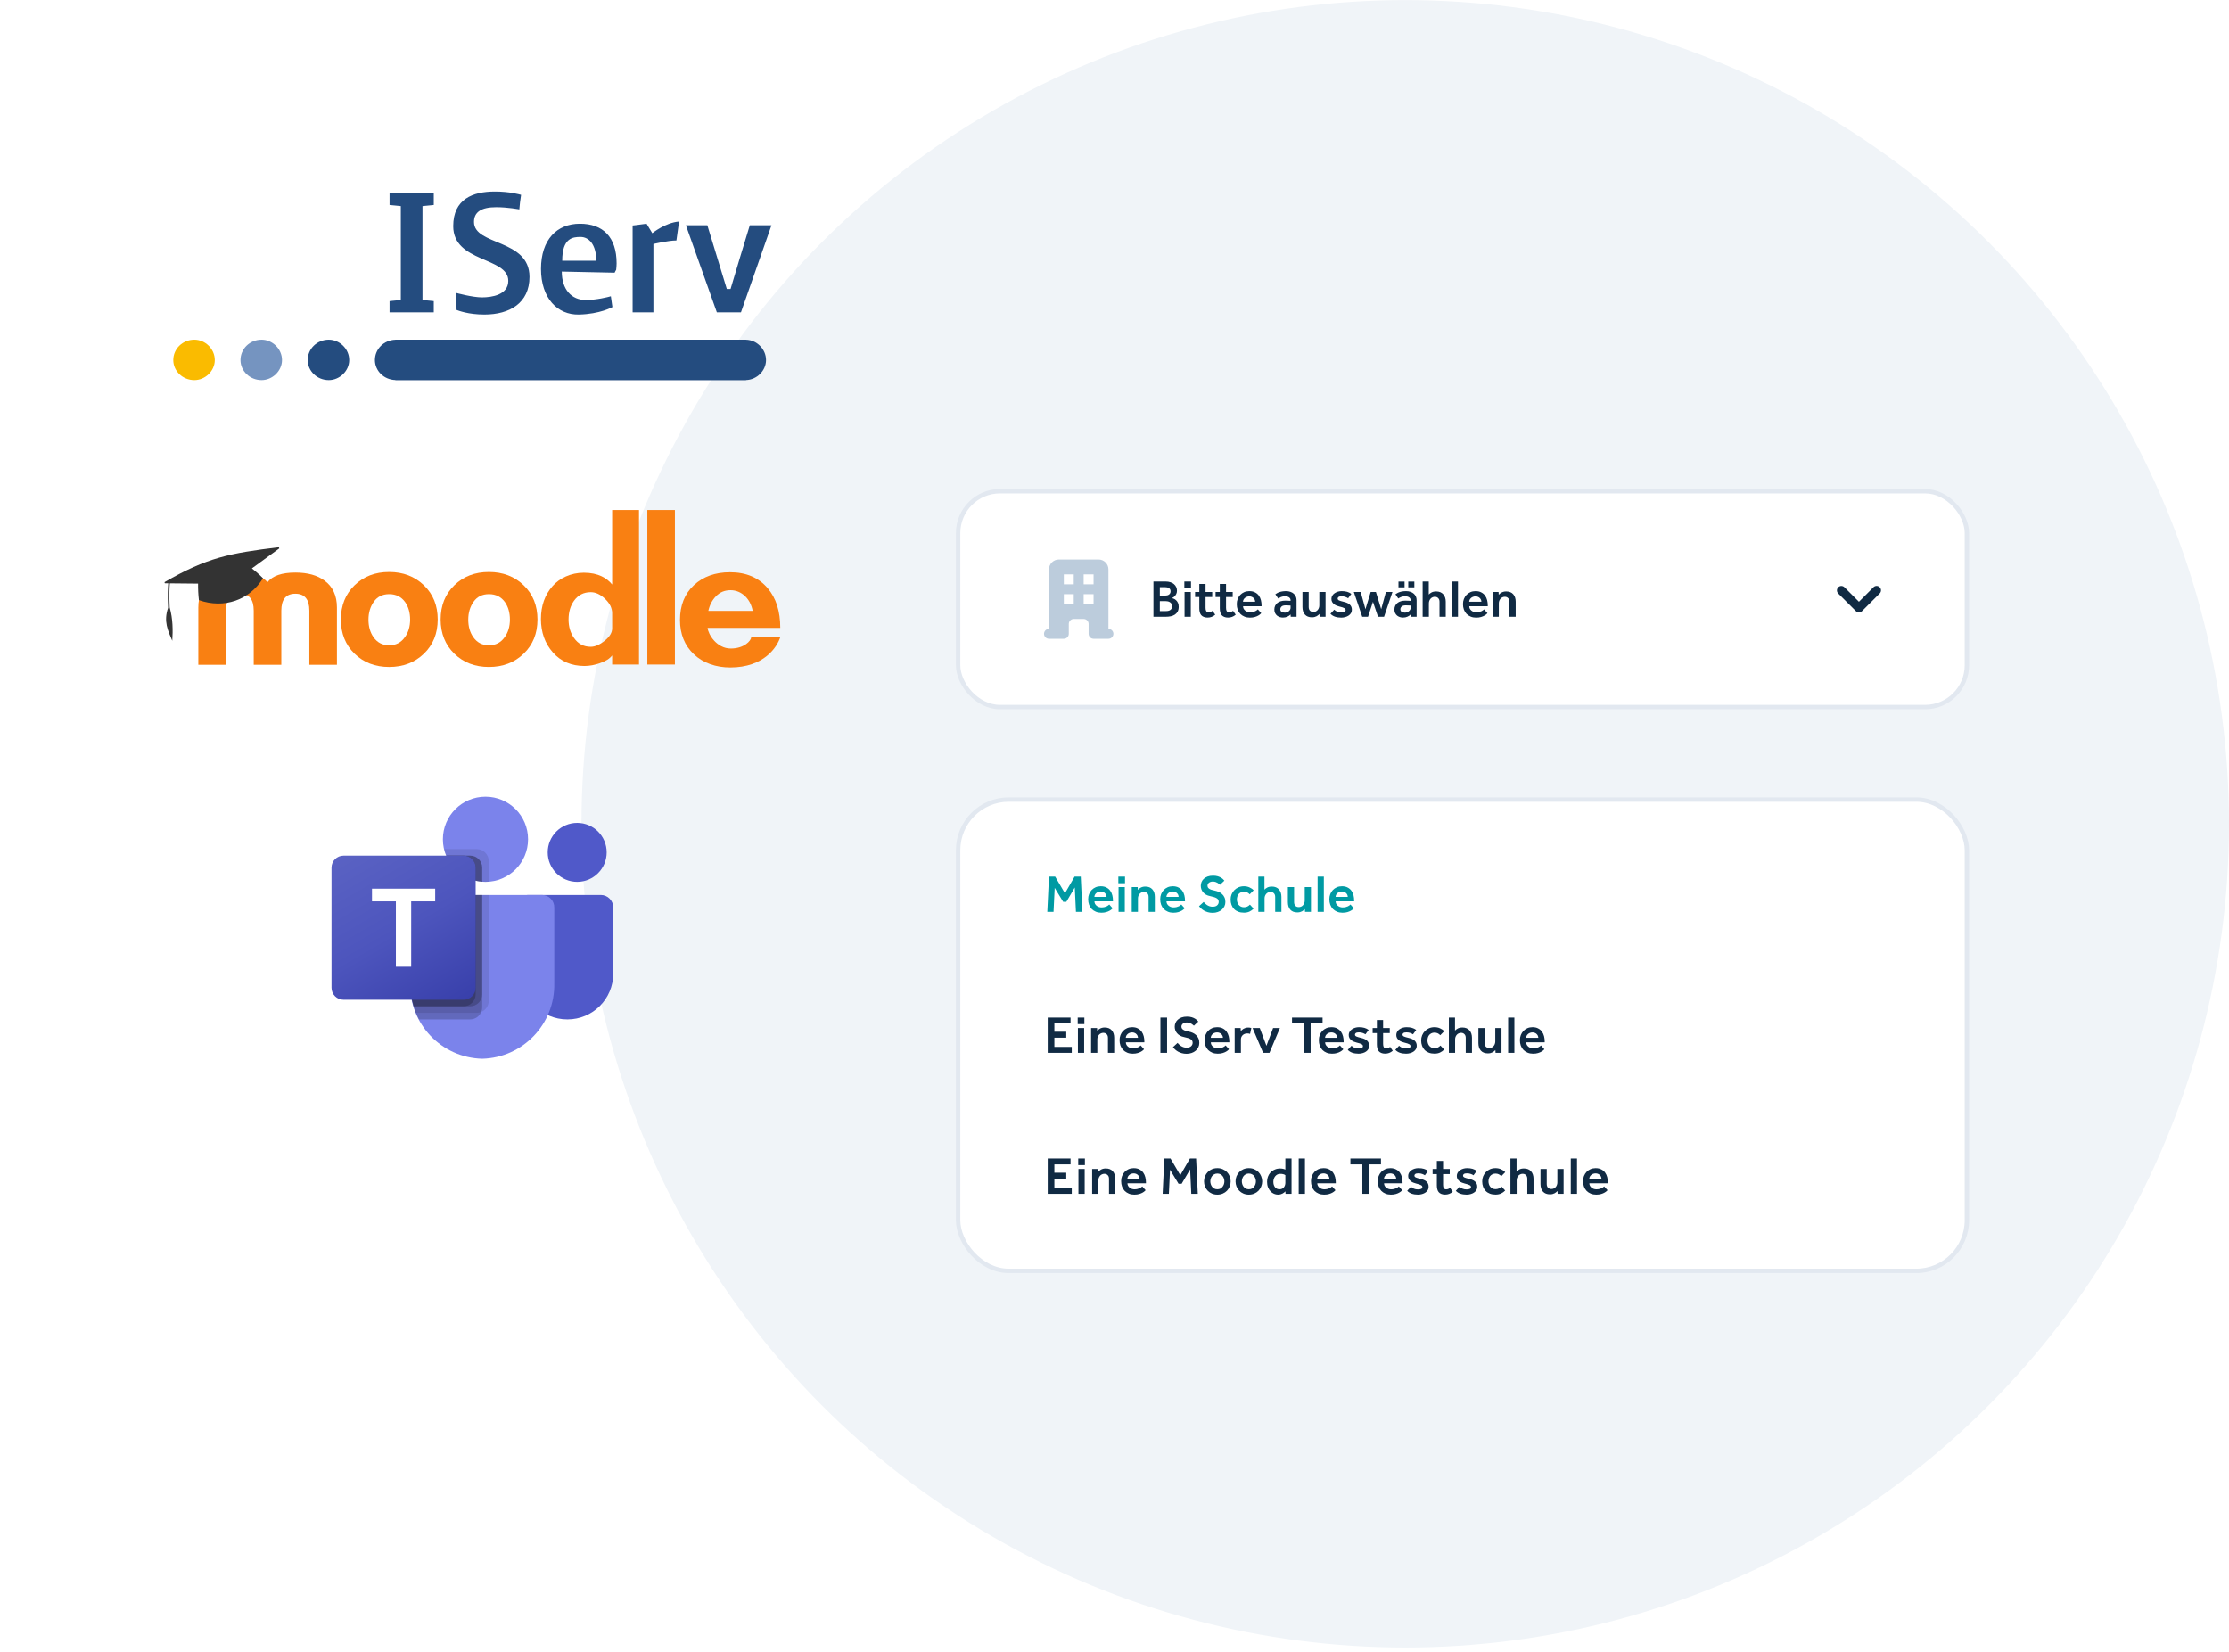 <svg width="506" height="375" viewBox="0 0 506 375" fill="none" xmlns="http://www.w3.org/2000/svg">
<circle cx="319" cy="187.021" r="187" fill="#F0F4F8"/>
<g filter="url(#filter0_dd_1508_2594)">
<rect x="204.5" y="98.521" width="229" height="49" rx="9.5" fill="white" stroke="#E2E8F0"/>
<path fill-rule="evenodd" clip-rule="evenodd" d="M225.125 116.271C225.125 115.674 225.362 115.102 225.784 114.68C226.206 114.258 226.778 114.021 227.375 114.021H236.375C236.972 114.021 237.544 114.258 237.966 114.68C238.388 115.102 238.625 115.674 238.625 116.271V129.771C238.923 129.771 239.21 129.89 239.42 130.101C239.631 130.311 239.75 130.598 239.75 130.896C239.75 131.194 239.631 131.481 239.42 131.691C239.21 131.902 238.923 132.021 238.625 132.021H235.25C234.952 132.021 234.665 131.902 234.455 131.691C234.244 131.481 234.125 131.194 234.125 130.896V128.646C234.125 128.348 234.006 128.061 233.795 127.851C233.585 127.64 233.298 127.521 233 127.521H230.75C230.452 127.521 230.165 127.64 229.955 127.851C229.744 128.061 229.625 128.348 229.625 128.646V130.896C229.625 131.194 229.506 131.481 229.295 131.691C229.085 131.902 228.798 132.021 228.5 132.021H225.125C224.827 132.021 224.54 131.902 224.33 131.691C224.119 131.481 224 131.194 224 130.896C224 130.598 224.119 130.311 224.33 130.101C224.54 129.89 224.827 129.771 225.125 129.771V116.271ZM228.5 117.396H230.75V119.646H228.5V117.396ZM230.75 121.896H228.5V124.146H230.75V121.896ZM233 117.396H235.25V119.646H233V117.396ZM235.25 121.896H233V124.146H235.25V121.896Z" fill="#BCCCDC"/>
<path d="M248.84 119.017H251.588C252.012 119.017 252.384 119.073 252.704 119.185C253.032 119.289 253.304 119.437 253.52 119.629C253.736 119.813 253.9 120.033 254.012 120.289C254.124 120.537 254.18 120.809 254.18 121.105C254.18 121.385 254.128 121.629 254.024 121.837C253.92 122.045 253.796 122.221 253.652 122.365C253.516 122.501 253.376 122.605 253.232 122.677C253.096 122.741 252.988 122.773 252.908 122.773C253.052 122.789 253.22 122.833 253.412 122.905C253.604 122.977 253.784 123.089 253.952 123.241C254.128 123.393 254.276 123.593 254.396 123.841C254.516 124.081 254.576 124.377 254.576 124.729C254.576 125.161 254.5 125.525 254.348 125.821C254.196 126.109 253.984 126.345 253.712 126.529C253.448 126.705 253.132 126.833 252.764 126.913C252.404 126.985 252.012 127.021 251.588 127.021H248.84V119.017ZM251.516 122.209C251.668 122.209 251.816 122.193 251.96 122.161C252.104 122.129 252.232 122.073 252.344 121.993C252.464 121.913 252.556 121.813 252.62 121.693C252.692 121.573 252.728 121.421 252.728 121.237C252.728 121.053 252.692 120.901 252.62 120.781C252.548 120.661 252.452 120.565 252.332 120.493C252.22 120.421 252.092 120.373 251.948 120.349C251.804 120.317 251.66 120.301 251.516 120.301H250.292V122.209H251.516ZM251.576 125.737C251.72 125.737 251.876 125.729 252.044 125.713C252.22 125.689 252.384 125.641 252.536 125.569C252.688 125.489 252.816 125.377 252.92 125.233C253.024 125.081 253.076 124.877 253.076 124.621C253.076 124.381 253.024 124.189 252.92 124.045C252.824 123.893 252.7 123.777 252.548 123.697C252.404 123.609 252.244 123.549 252.068 123.517C251.892 123.485 251.728 123.469 251.576 123.469H250.292V125.737H251.576ZM255.856 119.017H257.368V120.505H255.856V119.017ZM255.904 121.393H257.32V127.021H255.904V121.393ZM259.254 122.545H258.294V121.393H259.254V119.569H260.67V121.393H262.182V122.545H260.67V125.005C260.67 125.325 260.722 125.573 260.826 125.749C260.938 125.917 261.114 126.001 261.354 126.001C261.578 126.001 261.754 125.969 261.882 125.905C262.018 125.841 262.146 125.765 262.266 125.677L262.866 126.553C262.586 126.785 262.31 126.949 262.038 127.045C261.766 127.149 261.462 127.201 261.126 127.201C260.782 127.201 260.49 127.149 260.25 127.045C260.01 126.949 259.814 126.809 259.662 126.625C259.518 126.441 259.414 126.221 259.35 125.965C259.286 125.701 259.254 125.413 259.254 125.101V122.545ZM263.906 122.545H262.946V121.393H263.906V119.569H265.322V121.393H266.834V122.545H265.322V125.005C265.322 125.325 265.374 125.573 265.478 125.749C265.59 125.917 265.766 126.001 266.006 126.001C266.23 126.001 266.406 125.969 266.534 125.905C266.67 125.841 266.798 125.765 266.918 125.677L267.518 126.553C267.238 126.785 266.962 126.949 266.69 127.045C266.418 127.149 266.114 127.201 265.778 127.201C265.434 127.201 265.142 127.149 264.902 127.045C264.662 126.949 264.466 126.809 264.314 126.625C264.17 126.441 264.066 126.221 264.002 125.965C263.938 125.701 263.906 125.413 263.906 125.101V122.545ZM273.312 126.205C273.288 126.229 273.22 126.297 273.108 126.409C273.004 126.513 272.848 126.625 272.64 126.745C272.44 126.865 272.18 126.973 271.86 127.069C271.548 127.165 271.172 127.213 270.732 127.213C270.284 127.213 269.876 127.137 269.508 126.985C269.14 126.833 268.824 126.625 268.56 126.361C268.304 126.089 268.104 125.765 267.96 125.389C267.824 125.013 267.756 124.597 267.756 124.141C267.756 123.725 267.824 123.341 267.96 122.989C268.104 122.629 268.3 122.317 268.548 122.053C268.804 121.789 269.104 121.581 269.448 121.429C269.8 121.277 270.188 121.201 270.612 121.201C271.124 121.201 271.556 121.297 271.908 121.489C272.268 121.673 272.556 121.917 272.772 122.221C272.988 122.525 273.144 122.869 273.24 123.253C273.336 123.637 273.384 124.029 273.384 124.429V124.633H269.184C269.184 124.841 269.228 125.029 269.316 125.197C269.412 125.365 269.532 125.509 269.676 125.629C269.828 125.749 269.996 125.841 270.18 125.905C270.372 125.969 270.56 126.001 270.744 126.001C271.016 126.001 271.252 125.977 271.452 125.929C271.66 125.873 271.836 125.813 271.98 125.749C272.124 125.677 272.24 125.605 272.328 125.533C272.424 125.453 272.496 125.389 272.544 125.341L273.312 126.205ZM271.932 123.613C271.932 123.469 271.904 123.325 271.848 123.181C271.792 123.037 271.708 122.909 271.596 122.797C271.492 122.677 271.356 122.581 271.188 122.509C271.02 122.429 270.828 122.389 270.612 122.389C270.38 122.389 270.172 122.429 269.988 122.509C269.812 122.581 269.664 122.677 269.544 122.797C269.424 122.909 269.332 123.037 269.268 123.181C269.204 123.325 269.172 123.469 269.172 123.613H271.932ZM279.969 126.493C279.817 126.677 279.585 126.841 279.273 126.985C278.961 127.129 278.613 127.201 278.229 127.201C277.997 127.201 277.765 127.165 277.533 127.093C277.309 127.021 277.101 126.913 276.909 126.769C276.725 126.617 276.573 126.425 276.453 126.193C276.341 125.961 276.285 125.689 276.285 125.377C276.285 125.057 276.345 124.773 276.465 124.525C276.585 124.269 276.753 124.057 276.969 123.889C277.185 123.713 277.445 123.581 277.749 123.493C278.053 123.405 278.389 123.361 278.757 123.361C278.869 123.361 278.993 123.365 279.129 123.373C279.265 123.373 279.397 123.377 279.525 123.385C279.669 123.393 279.817 123.401 279.969 123.409V123.277C279.969 122.997 279.857 122.777 279.633 122.617C279.409 122.457 279.117 122.377 278.757 122.377C278.357 122.377 278.037 122.429 277.797 122.533C277.557 122.637 277.345 122.749 277.161 122.869L276.513 121.909C276.625 121.829 276.753 121.749 276.897 121.669C277.041 121.581 277.209 121.505 277.401 121.441C277.593 121.369 277.813 121.313 278.061 121.273C278.317 121.225 278.613 121.201 278.949 121.201C279.309 121.201 279.633 121.253 279.921 121.357C280.217 121.453 280.469 121.593 280.677 121.777C280.885 121.953 281.045 122.169 281.157 122.425C281.269 122.673 281.325 122.945 281.325 123.241V127.021H280.005L279.969 126.493ZM279.969 124.477C279.825 124.469 279.685 124.461 279.549 124.453C279.437 124.445 279.317 124.441 279.189 124.441C279.069 124.433 278.965 124.429 278.877 124.429C278.421 124.429 278.101 124.521 277.917 124.705C277.733 124.881 277.641 125.085 277.641 125.317C277.641 125.557 277.725 125.745 277.893 125.881C278.069 126.017 278.325 126.085 278.661 126.085C278.829 126.085 278.989 126.057 279.141 126.001C279.301 125.945 279.441 125.869 279.561 125.773C279.681 125.677 279.777 125.565 279.849 125.437C279.929 125.309 279.969 125.173 279.969 125.029V124.477ZM282.668 121.393H284.084V124.801C284.084 125.161 284.18 125.441 284.372 125.641C284.572 125.833 284.828 125.929 285.14 125.929C285.332 125.929 285.512 125.893 285.68 125.821C285.848 125.741 285.992 125.633 286.112 125.497C286.232 125.361 286.324 125.205 286.388 125.029C286.46 124.845 286.496 124.649 286.496 124.441V121.393H287.912V127.021H286.556L286.52 126.385C286.448 126.465 286.36 126.549 286.256 126.637C286.152 126.725 286.032 126.809 285.896 126.889C285.76 126.961 285.604 127.021 285.428 127.069C285.252 127.117 285.052 127.141 284.828 127.141C284.124 127.141 283.588 126.933 283.22 126.517C282.852 126.093 282.668 125.525 282.668 124.813V121.393ZM289.877 125.413C290.053 125.589 290.273 125.737 290.537 125.857C290.809 125.969 291.117 126.025 291.461 126.025C291.765 126.025 292.009 125.985 292.193 125.905C292.377 125.825 292.469 125.693 292.469 125.509C292.469 125.429 292.453 125.357 292.421 125.293C292.389 125.221 292.321 125.153 292.217 125.089C292.113 125.025 291.969 124.961 291.785 124.897C291.601 124.833 291.353 124.765 291.041 124.693C290.849 124.645 290.649 124.581 290.441 124.501C290.233 124.421 290.037 124.313 289.853 124.177C289.677 124.033 289.529 123.865 289.409 123.673C289.297 123.473 289.241 123.237 289.241 122.965C289.241 122.685 289.309 122.437 289.445 122.221C289.581 121.997 289.757 121.813 289.973 121.669C290.197 121.517 290.445 121.401 290.717 121.321C290.997 121.241 291.277 121.201 291.557 121.201C292.053 121.201 292.473 121.253 292.817 121.357C293.169 121.461 293.485 121.617 293.765 121.825L293.033 122.821C292.881 122.709 292.681 122.609 292.433 122.521C292.185 122.425 291.893 122.377 291.557 122.377C291.221 122.377 290.985 122.429 290.849 122.533C290.721 122.629 290.657 122.749 290.657 122.893C290.657 123.069 290.765 123.209 290.981 123.313C291.205 123.409 291.549 123.513 292.013 123.625C292.301 123.689 292.557 123.769 292.781 123.865C293.013 123.961 293.209 124.081 293.369 124.225C293.537 124.369 293.665 124.541 293.753 124.741C293.841 124.933 293.885 125.165 293.885 125.437C293.885 125.709 293.821 125.957 293.693 126.181C293.565 126.397 293.389 126.581 293.165 126.733C292.949 126.885 292.693 127.001 292.397 127.081C292.109 127.169 291.801 127.213 291.473 127.213C290.945 127.213 290.469 127.141 290.045 126.997C289.621 126.845 289.281 126.625 289.025 126.337L289.877 125.413ZM294.327 121.393H295.887L296.967 125.305L298.155 121.393H299.343L300.543 125.305L301.611 121.393H303.099L301.191 127.021H299.823L298.671 123.625L297.555 127.021H296.235L294.327 121.393ZM307.227 126.493C307.075 126.677 306.843 126.841 306.531 126.985C306.219 127.129 305.871 127.201 305.487 127.201C305.255 127.201 305.023 127.165 304.791 127.093C304.567 127.021 304.359 126.913 304.167 126.769C303.983 126.617 303.831 126.425 303.711 126.193C303.599 125.961 303.543 125.689 303.543 125.377C303.543 125.057 303.603 124.773 303.723 124.525C303.843 124.269 304.011 124.057 304.227 123.889C304.443 123.713 304.703 123.581 305.007 123.493C305.311 123.405 305.647 123.361 306.015 123.361C306.127 123.361 306.251 123.365 306.387 123.373C306.523 123.373 306.655 123.377 306.783 123.385C306.927 123.393 307.075 123.401 307.227 123.409V123.277C307.227 122.997 307.115 122.777 306.891 122.617C306.667 122.457 306.375 122.377 306.015 122.377C305.615 122.377 305.295 122.429 305.055 122.533C304.815 122.637 304.603 122.749 304.419 122.869L303.771 121.909C303.883 121.829 304.011 121.749 304.155 121.669C304.299 121.581 304.467 121.505 304.659 121.441C304.851 121.369 305.071 121.313 305.319 121.273C305.575 121.225 305.871 121.201 306.207 121.201C306.567 121.201 306.891 121.253 307.179 121.357C307.475 121.453 307.727 121.593 307.935 121.777C308.143 121.953 308.303 122.169 308.415 122.425C308.527 122.673 308.583 122.945 308.583 123.241V127.021H307.263L307.227 126.493ZM307.227 124.477C307.083 124.469 306.943 124.461 306.807 124.453C306.695 124.445 306.575 124.441 306.447 124.441C306.327 124.433 306.223 124.429 306.135 124.429C305.679 124.429 305.359 124.521 305.175 124.705C304.991 124.881 304.899 125.085 304.899 125.317C304.899 125.557 304.983 125.745 305.151 125.881C305.327 126.017 305.583 126.085 305.919 126.085C306.087 126.085 306.247 126.057 306.399 126.001C306.559 125.945 306.699 125.869 306.819 125.773C306.939 125.677 307.035 125.565 307.107 125.437C307.187 125.309 307.227 125.173 307.227 125.029V124.477ZM306.687 119.029H308.067V120.337H306.687V119.029ZM304.467 119.029H305.847V120.337H304.467V119.029ZM309.95 119.017H311.342V121.969C311.486 121.809 311.694 121.653 311.966 121.501C312.246 121.349 312.602 121.273 313.034 121.273C313.378 121.273 313.686 121.329 313.958 121.441C314.23 121.553 314.454 121.713 314.63 121.921C314.814 122.121 314.954 122.365 315.05 122.653C315.146 122.941 315.194 123.257 315.194 123.601V127.021H313.778V123.613C313.778 123.253 313.678 122.977 313.478 122.785C313.286 122.585 313.034 122.485 312.722 122.485C312.53 122.485 312.35 122.525 312.182 122.605C312.014 122.677 311.87 122.781 311.75 122.917C311.63 123.053 311.534 123.213 311.462 123.397C311.398 123.573 311.366 123.765 311.366 123.973V127.021H309.95V119.017ZM316.559 119.017H317.975V127.021H316.559V119.017ZM324.664 126.205C324.64 126.229 324.572 126.297 324.46 126.409C324.356 126.513 324.2 126.625 323.992 126.745C323.792 126.865 323.532 126.973 323.212 127.069C322.9 127.165 322.524 127.213 322.084 127.213C321.636 127.213 321.228 127.137 320.86 126.985C320.492 126.833 320.176 126.625 319.912 126.361C319.656 126.089 319.456 125.765 319.312 125.389C319.176 125.013 319.108 124.597 319.108 124.141C319.108 123.725 319.176 123.341 319.312 122.989C319.456 122.629 319.652 122.317 319.9 122.053C320.156 121.789 320.456 121.581 320.8 121.429C321.152 121.277 321.54 121.201 321.964 121.201C322.476 121.201 322.908 121.297 323.26 121.489C323.62 121.673 323.908 121.917 324.124 122.221C324.34 122.525 324.496 122.869 324.592 123.253C324.688 123.637 324.736 124.029 324.736 124.429V124.633H320.536C320.536 124.841 320.58 125.029 320.668 125.197C320.764 125.365 320.884 125.509 321.028 125.629C321.18 125.749 321.348 125.841 321.532 125.905C321.724 125.969 321.912 126.001 322.096 126.001C322.368 126.001 322.604 125.977 322.804 125.929C323.012 125.873 323.188 125.813 323.332 125.749C323.476 125.677 323.592 125.605 323.68 125.533C323.776 125.453 323.848 125.389 323.896 125.341L324.664 126.205ZM323.284 123.613C323.284 123.469 323.256 123.325 323.2 123.181C323.144 123.037 323.06 122.909 322.948 122.797C322.844 122.677 322.708 122.581 322.54 122.509C322.372 122.429 322.18 122.389 321.964 122.389C321.732 122.389 321.524 122.429 321.34 122.509C321.164 122.581 321.016 122.677 320.896 122.797C320.776 122.909 320.684 123.037 320.62 123.181C320.556 123.325 320.524 123.469 320.524 123.613H323.284ZM325.829 121.393H327.185L327.221 122.029C327.293 121.949 327.377 121.865 327.473 121.777C327.577 121.689 327.697 121.609 327.833 121.537C327.977 121.457 328.137 121.393 328.313 121.345C328.489 121.297 328.689 121.273 328.913 121.273C329.617 121.273 330.153 121.485 330.521 121.909C330.889 122.325 331.073 122.889 331.073 123.601V127.021H329.657V123.613C329.657 123.253 329.557 122.977 329.357 122.785C329.165 122.585 328.913 122.485 328.601 122.485C328.409 122.485 328.229 122.525 328.061 122.605C327.893 122.677 327.749 122.781 327.629 122.917C327.509 123.053 327.413 123.213 327.341 123.397C327.277 123.573 327.245 123.765 327.245 123.973V127.021H325.829V121.393Z" fill="#102A43"/>
<path fill-rule="evenodd" clip-rule="evenodd" d="M404.292 120.323C404.48 120.136 404.734 120.031 404.999 120.031C405.263 120.031 405.517 120.136 405.705 120.323L408.994 123.613L412.283 120.323C412.375 120.228 412.485 120.152 412.607 120.1C412.729 120.047 412.86 120.02 412.993 120.019C413.125 120.017 413.257 120.043 413.379 120.093C413.502 120.143 413.614 120.217 413.707 120.311C413.801 120.405 413.875 120.516 413.926 120.639C413.976 120.762 414.001 120.893 414 121.026C413.999 121.159 413.971 121.29 413.919 121.412C413.867 121.533 413.79 121.644 413.695 121.736L409.7 125.731C409.513 125.918 409.259 126.023 408.994 126.023C408.729 126.023 408.475 125.918 408.288 125.731L404.292 121.736C404.105 121.548 404 121.294 404 121.03C404 120.765 404.105 120.511 404.292 120.323Z" fill="#102A43"/>
</g>
<g filter="url(#filter1_dd_1508_2594)">
<rect x="204.5" y="168.521" width="229" height="107" rx="11.5" fill="white" stroke="#E2E8F0"/>
<path d="M225.128 186.017H226.532L228.752 189.797L230.936 186.017H232.34L232.724 194.021H231.248L230.984 188.477L229.064 191.741H228.356L226.424 188.561L226.16 194.021H224.744L225.128 186.017ZM239.577 193.205C239.553 193.229 239.485 193.297 239.373 193.409C239.269 193.513 239.113 193.625 238.905 193.745C238.705 193.865 238.445 193.973 238.125 194.069C237.813 194.165 237.437 194.213 236.997 194.213C236.549 194.213 236.141 194.137 235.773 193.985C235.405 193.833 235.089 193.625 234.825 193.361C234.569 193.089 234.369 192.765 234.225 192.389C234.089 192.013 234.021 191.597 234.021 191.141C234.021 190.725 234.089 190.341 234.225 189.989C234.369 189.629 234.565 189.317 234.813 189.053C235.069 188.789 235.369 188.581 235.713 188.429C236.065 188.277 236.453 188.201 236.877 188.201C237.389 188.201 237.821 188.297 238.173 188.489C238.533 188.673 238.821 188.917 239.037 189.221C239.253 189.525 239.409 189.869 239.505 190.253C239.601 190.637 239.649 191.029 239.649 191.429V191.633H235.449C235.449 191.841 235.493 192.029 235.581 192.197C235.677 192.365 235.797 192.509 235.941 192.629C236.093 192.749 236.261 192.841 236.445 192.905C236.637 192.969 236.825 193.001 237.009 193.001C237.281 193.001 237.517 192.977 237.717 192.929C237.925 192.873 238.101 192.813 238.245 192.749C238.389 192.677 238.505 192.605 238.593 192.533C238.689 192.453 238.761 192.389 238.809 192.341L239.577 193.205ZM238.197 190.613C238.197 190.469 238.169 190.325 238.113 190.181C238.057 190.037 237.973 189.909 237.861 189.797C237.757 189.677 237.621 189.581 237.453 189.509C237.285 189.429 237.093 189.389 236.877 189.389C236.645 189.389 236.437 189.429 236.253 189.509C236.077 189.581 235.929 189.677 235.809 189.797C235.689 189.909 235.597 190.037 235.533 190.181C235.469 190.325 235.437 190.469 235.437 190.613H238.197ZM240.874 186.017H242.386V187.505H240.874V186.017ZM240.922 188.393H242.338V194.021H240.922V188.393ZM243.911 188.393H245.267L245.303 189.029C245.375 188.949 245.459 188.865 245.555 188.777C245.659 188.689 245.779 188.609 245.915 188.537C246.059 188.457 246.219 188.393 246.395 188.345C246.571 188.297 246.771 188.273 246.995 188.273C247.699 188.273 248.235 188.485 248.603 188.909C248.971 189.325 249.155 189.889 249.155 190.601V194.021H247.739V190.613C247.739 190.253 247.639 189.977 247.439 189.785C247.247 189.585 246.995 189.485 246.683 189.485C246.491 189.485 246.311 189.525 246.143 189.605C245.975 189.677 245.831 189.781 245.711 189.917C245.591 190.053 245.495 190.213 245.423 190.397C245.359 190.573 245.327 190.765 245.327 190.973V194.021H243.911V188.393ZM255.933 193.205C255.909 193.229 255.841 193.297 255.729 193.409C255.625 193.513 255.469 193.625 255.261 193.745C255.061 193.865 254.801 193.973 254.481 194.069C254.169 194.165 253.793 194.213 253.353 194.213C252.905 194.213 252.497 194.137 252.129 193.985C251.761 193.833 251.445 193.625 251.181 193.361C250.925 193.089 250.725 192.765 250.581 192.389C250.445 192.013 250.377 191.597 250.377 191.141C250.377 190.725 250.445 190.341 250.581 189.989C250.725 189.629 250.921 189.317 251.169 189.053C251.425 188.789 251.725 188.581 252.069 188.429C252.421 188.277 252.809 188.201 253.233 188.201C253.745 188.201 254.177 188.297 254.529 188.489C254.889 188.673 255.177 188.917 255.393 189.221C255.609 189.525 255.765 189.869 255.861 190.253C255.957 190.637 256.005 191.029 256.005 191.429V191.633H251.805C251.805 191.841 251.849 192.029 251.937 192.197C252.033 192.365 252.153 192.509 252.297 192.629C252.449 192.749 252.617 192.841 252.801 192.905C252.993 192.969 253.181 193.001 253.365 193.001C253.637 193.001 253.873 192.977 254.073 192.929C254.281 192.873 254.457 192.813 254.601 192.749C254.745 192.677 254.861 192.605 254.949 192.533C255.045 192.453 255.117 192.389 255.165 192.341L255.933 193.205ZM254.553 190.613C254.553 190.469 254.525 190.325 254.469 190.181C254.413 190.037 254.329 189.909 254.217 189.797C254.113 189.677 253.977 189.581 253.809 189.509C253.641 189.429 253.449 189.389 253.233 189.389C253.001 189.389 252.793 189.429 252.609 189.509C252.433 189.581 252.285 189.677 252.165 189.797C252.045 189.909 251.953 190.037 251.889 190.181C251.825 190.325 251.793 190.469 251.793 190.613H254.553ZM260.238 191.765C260.334 191.877 260.446 191.997 260.574 192.125C260.71 192.245 260.858 192.361 261.018 192.473C261.186 192.577 261.37 192.665 261.57 192.737C261.778 192.809 262.01 192.845 262.266 192.845C262.738 192.845 263.086 192.737 263.31 192.521C263.542 192.305 263.658 192.045 263.658 191.741C263.658 191.573 263.626 191.425 263.562 191.297C263.498 191.161 263.39 191.045 263.238 190.949C263.086 190.845 262.886 190.753 262.638 190.673C262.398 190.593 262.098 190.517 261.738 190.445C261.37 190.373 261.05 190.261 260.778 190.109C260.514 189.957 260.294 189.777 260.118 189.569C259.942 189.361 259.81 189.133 259.722 188.885C259.634 188.629 259.59 188.369 259.59 188.105C259.59 187.801 259.646 187.513 259.758 187.241C259.87 186.961 260.042 186.717 260.274 186.509C260.506 186.293 260.794 186.121 261.138 185.993C261.49 185.865 261.902 185.801 262.374 185.801C262.798 185.801 263.162 185.849 263.466 185.945C263.77 186.041 264.022 186.153 264.222 186.281C264.43 186.409 264.59 186.537 264.702 186.665C264.814 186.785 264.894 186.873 264.942 186.929L263.946 187.865C263.906 187.833 263.842 187.777 263.754 187.697C263.666 187.609 263.554 187.525 263.418 187.445C263.29 187.365 263.134 187.293 262.95 187.229C262.766 187.165 262.558 187.133 262.326 187.133C262.118 187.133 261.938 187.161 261.786 187.217C261.634 187.273 261.506 187.345 261.402 187.433C261.306 187.521 261.234 187.621 261.186 187.733C261.138 187.837 261.114 187.937 261.114 188.033C261.114 188.177 261.138 188.305 261.186 188.417C261.242 188.529 261.33 188.633 261.45 188.729C261.578 188.825 261.75 188.913 261.966 188.993C262.182 189.065 262.454 189.133 262.782 189.197C263.094 189.261 263.394 189.357 263.682 189.485C263.97 189.613 264.222 189.781 264.438 189.989C264.662 190.189 264.838 190.437 264.966 190.733C265.102 191.021 265.17 191.369 265.17 191.777C265.17 192.129 265.098 192.453 264.954 192.749C264.81 193.045 264.61 193.305 264.354 193.529C264.098 193.753 263.794 193.925 263.442 194.045C263.09 194.173 262.706 194.237 262.29 194.237C261.89 194.237 261.526 194.189 261.198 194.093C260.878 193.997 260.586 193.877 260.322 193.733C260.066 193.581 259.842 193.417 259.65 193.241C259.466 193.065 259.31 192.897 259.182 192.737L260.238 191.765ZM271.578 193.277C271.314 193.557 271.002 193.781 270.642 193.949C270.282 194.117 269.862 194.201 269.382 194.201C268.902 194.201 268.474 194.129 268.098 193.985C267.722 193.841 267.406 193.637 267.15 193.373C266.894 193.109 266.698 192.793 266.562 192.425C266.426 192.057 266.358 191.649 266.358 191.201C266.358 190.793 266.43 190.409 266.574 190.049C266.726 189.681 266.934 189.361 267.198 189.089C267.462 188.817 267.778 188.601 268.146 188.441C268.522 188.281 268.934 188.201 269.382 188.201C269.838 188.201 270.254 188.285 270.63 188.453C271.006 188.613 271.326 188.833 271.59 189.113L270.69 190.025C270.53 189.841 270.342 189.697 270.126 189.593C269.91 189.489 269.662 189.437 269.382 189.437C269.11 189.437 268.874 189.489 268.674 189.593C268.474 189.689 268.306 189.817 268.17 189.977C268.042 190.137 267.946 190.325 267.882 190.541C267.818 190.757 267.786 190.977 267.786 191.201C267.786 191.417 267.818 191.629 267.882 191.837C267.946 192.045 268.042 192.233 268.17 192.401C268.306 192.569 268.474 192.705 268.674 192.809C268.874 192.913 269.11 192.965 269.382 192.965C269.662 192.965 269.918 192.913 270.15 192.809C270.382 192.697 270.578 192.549 270.738 192.365L271.578 193.277ZM272.648 186.017H274.04V188.969C274.184 188.809 274.392 188.653 274.664 188.501C274.944 188.349 275.3 188.273 275.732 188.273C276.076 188.273 276.384 188.329 276.656 188.441C276.928 188.553 277.152 188.713 277.328 188.921C277.512 189.121 277.652 189.365 277.748 189.653C277.844 189.941 277.892 190.257 277.892 190.601V194.021H276.476V190.613C276.476 190.253 276.376 189.977 276.176 189.785C275.984 189.585 275.732 189.485 275.42 189.485C275.228 189.485 275.048 189.525 274.88 189.605C274.712 189.677 274.568 189.781 274.448 189.917C274.328 190.053 274.232 190.213 274.16 190.397C274.096 190.573 274.064 190.765 274.064 190.973V194.021H272.648V186.017ZM279.354 188.393H280.77V191.801C280.77 192.161 280.866 192.441 281.058 192.641C281.258 192.833 281.514 192.929 281.826 192.929C282.018 192.929 282.198 192.893 282.366 192.821C282.534 192.741 282.678 192.633 282.798 192.497C282.918 192.361 283.01 192.205 283.074 192.029C283.146 191.845 283.182 191.649 283.182 191.441V188.393H284.598V194.021H283.242L283.206 193.385C283.134 193.465 283.046 193.549 282.942 193.637C282.838 193.725 282.718 193.809 282.582 193.889C282.446 193.961 282.29 194.021 282.114 194.069C281.938 194.117 281.738 194.141 281.514 194.141C280.81 194.141 280.274 193.933 279.906 193.517C279.538 193.093 279.354 192.525 279.354 191.813V188.393ZM286.107 186.017H287.523V194.021H286.107V186.017ZM294.331 193.205C294.307 193.229 294.239 193.297 294.127 193.409C294.023 193.513 293.867 193.625 293.659 193.745C293.459 193.865 293.199 193.973 292.879 194.069C292.567 194.165 292.191 194.213 291.751 194.213C291.303 194.213 290.895 194.137 290.527 193.985C290.159 193.833 289.843 193.625 289.579 193.361C289.323 193.089 289.123 192.765 288.979 192.389C288.843 192.013 288.775 191.597 288.775 191.141C288.775 190.725 288.843 190.341 288.979 189.989C289.123 189.629 289.319 189.317 289.567 189.053C289.823 188.789 290.123 188.581 290.467 188.429C290.819 188.277 291.207 188.201 291.631 188.201C292.143 188.201 292.575 188.297 292.927 188.489C293.287 188.673 293.575 188.917 293.791 189.221C294.007 189.525 294.163 189.869 294.259 190.253C294.355 190.637 294.403 191.029 294.403 191.429V191.633H290.203C290.203 191.841 290.247 192.029 290.335 192.197C290.431 192.365 290.551 192.509 290.695 192.629C290.847 192.749 291.015 192.841 291.199 192.905C291.391 192.969 291.579 193.001 291.763 193.001C292.035 193.001 292.271 192.977 292.471 192.929C292.679 192.873 292.855 192.813 292.999 192.749C293.143 192.677 293.259 192.605 293.347 192.533C293.443 192.453 293.515 192.389 293.563 192.341L294.331 193.205ZM292.951 190.613C292.951 190.469 292.923 190.325 292.867 190.181C292.811 190.037 292.727 189.909 292.615 189.797C292.511 189.677 292.375 189.581 292.207 189.509C292.039 189.429 291.847 189.389 291.631 189.389C291.399 189.389 291.191 189.429 291.007 189.509C290.831 189.581 290.683 189.677 290.563 189.797C290.443 189.909 290.351 190.037 290.287 190.181C290.223 190.325 290.191 190.469 290.191 190.613H292.951Z" fill="#009AA3"/>
<path d="M224.84 218.017H230.024V219.349H226.352V221.233H229.052V222.577H226.352V224.665H230.3V226.021H224.84V218.017ZM231.648 218.017H233.16V219.505H231.648V218.017ZM231.696 220.393H233.112V226.021H231.696V220.393ZM234.686 220.393H236.042L236.078 221.029C236.15 220.949 236.234 220.865 236.33 220.777C236.434 220.689 236.554 220.609 236.69 220.537C236.834 220.457 236.994 220.393 237.17 220.345C237.346 220.297 237.546 220.273 237.77 220.273C238.474 220.273 239.01 220.485 239.378 220.909C239.746 221.325 239.93 221.889 239.93 222.601V226.021H238.514V222.613C238.514 222.253 238.414 221.977 238.214 221.785C238.022 221.585 237.77 221.485 237.458 221.485C237.266 221.485 237.086 221.525 236.918 221.605C236.75 221.677 236.606 221.781 236.486 221.917C236.366 222.053 236.27 222.213 236.198 222.397C236.134 222.573 236.102 222.765 236.102 222.973V226.021H234.686V220.393ZM246.707 225.205C246.683 225.229 246.615 225.297 246.503 225.409C246.399 225.513 246.243 225.625 246.035 225.745C245.835 225.865 245.575 225.973 245.255 226.069C244.943 226.165 244.567 226.213 244.127 226.213C243.679 226.213 243.271 226.137 242.903 225.985C242.535 225.833 242.219 225.625 241.955 225.361C241.699 225.089 241.499 224.765 241.355 224.389C241.219 224.013 241.151 223.597 241.151 223.141C241.151 222.725 241.219 222.341 241.355 221.989C241.499 221.629 241.695 221.317 241.943 221.053C242.199 220.789 242.499 220.581 242.843 220.429C243.195 220.277 243.583 220.201 244.007 220.201C244.519 220.201 244.951 220.297 245.303 220.489C245.663 220.673 245.951 220.917 246.167 221.221C246.383 221.525 246.539 221.869 246.635 222.253C246.731 222.637 246.779 223.029 246.779 223.429V223.633H242.579C242.579 223.841 242.623 224.029 242.711 224.197C242.807 224.365 242.927 224.509 243.071 224.629C243.223 224.749 243.391 224.841 243.575 224.905C243.767 224.969 243.955 225.001 244.139 225.001C244.411 225.001 244.647 224.977 244.847 224.929C245.055 224.873 245.231 224.813 245.375 224.749C245.519 224.677 245.635 224.605 245.723 224.533C245.819 224.453 245.891 224.389 245.939 224.341L246.707 225.205ZM245.327 222.613C245.327 222.469 245.299 222.325 245.243 222.181C245.187 222.037 245.103 221.909 244.991 221.797C244.887 221.677 244.751 221.581 244.583 221.509C244.415 221.429 244.223 221.389 244.007 221.389C243.775 221.389 243.567 221.429 243.383 221.509C243.207 221.581 243.059 221.677 242.939 221.797C242.819 221.909 242.727 222.037 242.663 222.181C242.599 222.325 242.567 222.469 242.567 222.613H245.327ZM250.424 218.017H251.936V226.021H250.424V218.017ZM254.32 223.765C254.416 223.877 254.528 223.997 254.656 224.125C254.792 224.245 254.94 224.361 255.1 224.473C255.268 224.577 255.452 224.665 255.652 224.737C255.86 224.809 256.092 224.845 256.348 224.845C256.82 224.845 257.168 224.737 257.392 224.521C257.624 224.305 257.74 224.045 257.74 223.741C257.74 223.573 257.708 223.425 257.644 223.297C257.58 223.161 257.472 223.045 257.32 222.949C257.168 222.845 256.968 222.753 256.72 222.673C256.48 222.593 256.18 222.517 255.82 222.445C255.452 222.373 255.132 222.261 254.86 222.109C254.596 221.957 254.376 221.777 254.2 221.569C254.024 221.361 253.892 221.133 253.804 220.885C253.716 220.629 253.672 220.369 253.672 220.105C253.672 219.801 253.728 219.513 253.84 219.241C253.952 218.961 254.124 218.717 254.356 218.509C254.588 218.293 254.876 218.121 255.22 217.993C255.572 217.865 255.984 217.801 256.456 217.801C256.88 217.801 257.244 217.849 257.548 217.945C257.852 218.041 258.104 218.153 258.304 218.281C258.512 218.409 258.672 218.537 258.784 218.665C258.896 218.785 258.976 218.873 259.024 218.929L258.028 219.865C257.988 219.833 257.924 219.777 257.836 219.697C257.748 219.609 257.636 219.525 257.5 219.445C257.372 219.365 257.216 219.293 257.032 219.229C256.848 219.165 256.64 219.133 256.408 219.133C256.2 219.133 256.02 219.161 255.868 219.217C255.716 219.273 255.588 219.345 255.484 219.433C255.388 219.521 255.316 219.621 255.268 219.733C255.22 219.837 255.196 219.937 255.196 220.033C255.196 220.177 255.22 220.305 255.268 220.417C255.324 220.529 255.412 220.633 255.532 220.729C255.66 220.825 255.832 220.913 256.048 220.993C256.264 221.065 256.536 221.133 256.864 221.197C257.176 221.261 257.476 221.357 257.764 221.485C258.052 221.613 258.304 221.781 258.52 221.989C258.744 222.189 258.92 222.437 259.048 222.733C259.184 223.021 259.252 223.369 259.252 223.777C259.252 224.129 259.18 224.453 259.036 224.749C258.892 225.045 258.692 225.305 258.436 225.529C258.18 225.753 257.876 225.925 257.524 226.045C257.172 226.173 256.788 226.237 256.372 226.237C255.972 226.237 255.608 226.189 255.28 226.093C254.96 225.997 254.668 225.877 254.404 225.733C254.148 225.581 253.924 225.417 253.732 225.241C253.548 225.065 253.392 224.897 253.264 224.737L254.32 223.765ZM265.996 225.205C265.972 225.229 265.904 225.297 265.792 225.409C265.688 225.513 265.532 225.625 265.324 225.745C265.124 225.865 264.864 225.973 264.544 226.069C264.232 226.165 263.856 226.213 263.416 226.213C262.968 226.213 262.56 226.137 262.192 225.985C261.824 225.833 261.508 225.625 261.244 225.361C260.988 225.089 260.788 224.765 260.644 224.389C260.508 224.013 260.44 223.597 260.44 223.141C260.44 222.725 260.508 222.341 260.644 221.989C260.788 221.629 260.984 221.317 261.232 221.053C261.488 220.789 261.788 220.581 262.132 220.429C262.484 220.277 262.872 220.201 263.296 220.201C263.808 220.201 264.24 220.297 264.592 220.489C264.952 220.673 265.24 220.917 265.456 221.221C265.672 221.525 265.828 221.869 265.924 222.253C266.02 222.637 266.068 223.029 266.068 223.429V223.633H261.868C261.868 223.841 261.912 224.029 262 224.197C262.096 224.365 262.216 224.509 262.36 224.629C262.512 224.749 262.68 224.841 262.864 224.905C263.056 224.969 263.244 225.001 263.428 225.001C263.7 225.001 263.936 224.977 264.136 224.929C264.344 224.873 264.52 224.813 264.664 224.749C264.808 224.677 264.924 224.605 265.012 224.533C265.108 224.453 265.18 224.389 265.228 224.341L265.996 225.205ZM264.616 222.613C264.616 222.469 264.588 222.325 264.532 222.181C264.476 222.037 264.392 221.909 264.28 221.797C264.176 221.677 264.04 221.581 263.872 221.509C263.704 221.429 263.512 221.389 263.296 221.389C263.064 221.389 262.856 221.429 262.672 221.509C262.496 221.581 262.348 221.677 262.228 221.797C262.108 221.909 262.016 222.037 261.952 222.181C261.888 222.325 261.856 222.469 261.856 222.613H264.616ZM267.281 220.393H268.637L268.673 221.101C268.737 221.021 268.817 220.933 268.913 220.837C269.017 220.741 269.137 220.653 269.273 220.573C269.409 220.493 269.565 220.425 269.741 220.369C269.925 220.313 270.133 220.285 270.365 220.285C270.501 220.285 270.621 220.293 270.725 220.309C270.837 220.325 270.949 220.353 271.061 220.393L270.773 221.725C270.677 221.685 270.577 221.657 270.473 221.641C270.377 221.625 270.261 221.617 270.125 221.617C269.933 221.617 269.749 221.649 269.573 221.713C269.397 221.777 269.245 221.869 269.117 221.989C268.989 222.109 268.885 222.253 268.805 222.421C268.733 222.589 268.697 222.777 268.697 222.985V226.021H267.281V220.393ZM271.347 220.393H272.979L274.491 224.425L276.003 220.393H277.551L275.175 226.021H273.735L271.347 220.393ZM283.011 219.349H280.299V218.017H287.235V219.349H284.523V226.021H283.011V219.349ZM291.944 225.205C291.92 225.229 291.852 225.297 291.74 225.409C291.636 225.513 291.48 225.625 291.272 225.745C291.072 225.865 290.812 225.973 290.492 226.069C290.18 226.165 289.804 226.213 289.364 226.213C288.916 226.213 288.508 226.137 288.14 225.985C287.772 225.833 287.456 225.625 287.192 225.361C286.936 225.089 286.736 224.765 286.592 224.389C286.456 224.013 286.388 223.597 286.388 223.141C286.388 222.725 286.456 222.341 286.592 221.989C286.736 221.629 286.932 221.317 287.18 221.053C287.436 220.789 287.736 220.581 288.08 220.429C288.432 220.277 288.82 220.201 289.244 220.201C289.756 220.201 290.188 220.297 290.54 220.489C290.9 220.673 291.188 220.917 291.404 221.221C291.62 221.525 291.776 221.869 291.872 222.253C291.968 222.637 292.016 223.029 292.016 223.429V223.633H287.816C287.816 223.841 287.86 224.029 287.948 224.197C288.044 224.365 288.164 224.509 288.308 224.629C288.46 224.749 288.628 224.841 288.812 224.905C289.004 224.969 289.192 225.001 289.376 225.001C289.648 225.001 289.884 224.977 290.084 224.929C290.292 224.873 290.468 224.813 290.612 224.749C290.756 224.677 290.872 224.605 290.96 224.533C291.056 224.453 291.128 224.389 291.176 224.341L291.944 225.205ZM290.564 222.613C290.564 222.469 290.536 222.325 290.48 222.181C290.424 222.037 290.34 221.909 290.228 221.797C290.124 221.677 289.988 221.581 289.82 221.509C289.652 221.429 289.46 221.389 289.244 221.389C289.012 221.389 288.804 221.429 288.62 221.509C288.444 221.581 288.296 221.677 288.176 221.797C288.056 221.909 287.964 222.037 287.9 222.181C287.836 222.325 287.804 222.469 287.804 222.613H290.564ZM293.805 224.413C293.981 224.589 294.201 224.737 294.465 224.857C294.737 224.969 295.045 225.025 295.389 225.025C295.693 225.025 295.937 224.985 296.121 224.905C296.305 224.825 296.397 224.693 296.397 224.509C296.397 224.429 296.381 224.357 296.349 224.293C296.317 224.221 296.249 224.153 296.145 224.089C296.041 224.025 295.897 223.961 295.713 223.897C295.529 223.833 295.281 223.765 294.969 223.693C294.777 223.645 294.577 223.581 294.369 223.501C294.161 223.421 293.965 223.313 293.781 223.177C293.605 223.033 293.457 222.865 293.337 222.673C293.225 222.473 293.169 222.237 293.169 221.965C293.169 221.685 293.237 221.437 293.373 221.221C293.509 220.997 293.685 220.813 293.901 220.669C294.125 220.517 294.373 220.401 294.645 220.321C294.925 220.241 295.205 220.201 295.485 220.201C295.981 220.201 296.401 220.253 296.745 220.357C297.097 220.461 297.413 220.617 297.693 220.825L296.961 221.821C296.809 221.709 296.609 221.609 296.361 221.521C296.113 221.425 295.821 221.377 295.485 221.377C295.149 221.377 294.913 221.429 294.777 221.533C294.649 221.629 294.585 221.749 294.585 221.893C294.585 222.069 294.693 222.209 294.909 222.313C295.133 222.409 295.477 222.513 295.941 222.625C296.229 222.689 296.485 222.769 296.709 222.865C296.941 222.961 297.137 223.081 297.297 223.225C297.465 223.369 297.593 223.541 297.681 223.741C297.769 223.933 297.813 224.165 297.813 224.437C297.813 224.709 297.749 224.957 297.621 225.181C297.493 225.397 297.317 225.581 297.093 225.733C296.877 225.885 296.621 226.001 296.325 226.081C296.037 226.169 295.729 226.213 295.401 226.213C294.873 226.213 294.397 226.141 293.973 225.997C293.549 225.845 293.209 225.625 292.953 225.337L293.805 224.413ZM299.559 221.545H298.599V220.393H299.559V218.569H300.975V220.393H302.487V221.545H300.975V224.005C300.975 224.325 301.027 224.573 301.131 224.749C301.243 224.917 301.419 225.001 301.659 225.001C301.883 225.001 302.059 224.969 302.187 224.905C302.323 224.841 302.451 224.765 302.571 224.677L303.171 225.553C302.891 225.785 302.615 225.949 302.343 226.045C302.071 226.149 301.767 226.201 301.431 226.201C301.087 226.201 300.795 226.149 300.555 226.045C300.315 225.949 300.119 225.809 299.967 225.625C299.823 225.441 299.719 225.221 299.655 224.965C299.591 224.701 299.559 224.413 299.559 224.101V221.545ZM304.603 224.413C304.779 224.589 304.999 224.737 305.263 224.857C305.535 224.969 305.843 225.025 306.187 225.025C306.491 225.025 306.735 224.985 306.919 224.905C307.103 224.825 307.195 224.693 307.195 224.509C307.195 224.429 307.179 224.357 307.147 224.293C307.115 224.221 307.047 224.153 306.943 224.089C306.839 224.025 306.695 223.961 306.511 223.897C306.327 223.833 306.079 223.765 305.767 223.693C305.575 223.645 305.375 223.581 305.167 223.501C304.959 223.421 304.763 223.313 304.579 223.177C304.403 223.033 304.255 222.865 304.135 222.673C304.023 222.473 303.967 222.237 303.967 221.965C303.967 221.685 304.035 221.437 304.171 221.221C304.307 220.997 304.483 220.813 304.699 220.669C304.923 220.517 305.171 220.401 305.443 220.321C305.723 220.241 306.003 220.201 306.283 220.201C306.779 220.201 307.199 220.253 307.543 220.357C307.895 220.461 308.211 220.617 308.491 220.825L307.759 221.821C307.607 221.709 307.407 221.609 307.159 221.521C306.911 221.425 306.619 221.377 306.283 221.377C305.947 221.377 305.711 221.429 305.575 221.533C305.447 221.629 305.383 221.749 305.383 221.893C305.383 222.069 305.491 222.209 305.707 222.313C305.931 222.409 306.275 222.513 306.739 222.625C307.027 222.689 307.283 222.769 307.507 222.865C307.739 222.961 307.935 223.081 308.095 223.225C308.263 223.369 308.391 223.541 308.479 223.741C308.567 223.933 308.611 224.165 308.611 224.437C308.611 224.709 308.547 224.957 308.419 225.181C308.291 225.397 308.115 225.581 307.891 225.733C307.675 225.885 307.419 226.001 307.123 226.081C306.835 226.169 306.527 226.213 306.199 226.213C305.671 226.213 305.195 226.141 304.771 225.997C304.347 225.845 304.007 225.625 303.751 225.337L304.603 224.413ZM314.834 225.277C314.57 225.557 314.258 225.781 313.898 225.949C313.538 226.117 313.118 226.201 312.638 226.201C312.158 226.201 311.73 226.129 311.354 225.985C310.978 225.841 310.662 225.637 310.406 225.373C310.15 225.109 309.954 224.793 309.818 224.425C309.682 224.057 309.614 223.649 309.614 223.201C309.614 222.793 309.686 222.409 309.83 222.049C309.982 221.681 310.19 221.361 310.454 221.089C310.718 220.817 311.034 220.601 311.402 220.441C311.778 220.281 312.19 220.201 312.638 220.201C313.094 220.201 313.51 220.285 313.886 220.453C314.262 220.613 314.582 220.833 314.846 221.113L313.946 222.025C313.786 221.841 313.598 221.697 313.382 221.593C313.166 221.489 312.918 221.437 312.638 221.437C312.366 221.437 312.13 221.489 311.93 221.593C311.73 221.689 311.562 221.817 311.426 221.977C311.298 222.137 311.202 222.325 311.138 222.541C311.074 222.757 311.042 222.977 311.042 223.201C311.042 223.417 311.074 223.629 311.138 223.837C311.202 224.045 311.298 224.233 311.426 224.401C311.562 224.569 311.73 224.705 311.93 224.809C312.13 224.913 312.366 224.965 312.638 224.965C312.918 224.965 313.174 224.913 313.406 224.809C313.638 224.697 313.834 224.549 313.994 224.365L314.834 225.277ZM315.904 218.017H317.296V220.969C317.44 220.809 317.648 220.653 317.92 220.501C318.2 220.349 318.556 220.273 318.988 220.273C319.332 220.273 319.64 220.329 319.912 220.441C320.184 220.553 320.408 220.713 320.584 220.921C320.768 221.121 320.908 221.365 321.004 221.653C321.1 221.941 321.148 222.257 321.148 222.601V226.021H319.732V222.613C319.732 222.253 319.632 221.977 319.432 221.785C319.24 221.585 318.988 221.485 318.676 221.485C318.484 221.485 318.304 221.525 318.136 221.605C317.968 221.677 317.824 221.781 317.704 221.917C317.584 222.053 317.488 222.213 317.416 222.397C317.352 222.573 317.32 222.765 317.32 222.973V226.021H315.904V218.017ZM322.609 220.393H324.025V223.801C324.025 224.161 324.121 224.441 324.313 224.641C324.513 224.833 324.769 224.929 325.081 224.929C325.273 224.929 325.453 224.893 325.621 224.821C325.789 224.741 325.933 224.633 326.053 224.497C326.173 224.361 326.265 224.205 326.329 224.029C326.401 223.845 326.437 223.649 326.437 223.441V220.393H327.853V226.021H326.497L326.461 225.385C326.389 225.465 326.301 225.549 326.197 225.637C326.093 225.725 325.973 225.809 325.837 225.889C325.701 225.961 325.545 226.021 325.369 226.069C325.193 226.117 324.993 226.141 324.769 226.141C324.065 226.141 323.529 225.933 323.161 225.517C322.793 225.093 322.609 224.525 322.609 223.813V220.393ZM329.363 218.017H330.779V226.021H329.363V218.017ZM337.587 225.205C337.563 225.229 337.495 225.297 337.383 225.409C337.279 225.513 337.123 225.625 336.915 225.745C336.715 225.865 336.455 225.973 336.135 226.069C335.823 226.165 335.447 226.213 335.007 226.213C334.559 226.213 334.151 226.137 333.783 225.985C333.415 225.833 333.099 225.625 332.835 225.361C332.579 225.089 332.379 224.765 332.235 224.389C332.099 224.013 332.031 223.597 332.031 223.141C332.031 222.725 332.099 222.341 332.235 221.989C332.379 221.629 332.575 221.317 332.823 221.053C333.079 220.789 333.379 220.581 333.723 220.429C334.075 220.277 334.463 220.201 334.887 220.201C335.399 220.201 335.831 220.297 336.183 220.489C336.543 220.673 336.831 220.917 337.047 221.221C337.263 221.525 337.419 221.869 337.515 222.253C337.611 222.637 337.659 223.029 337.659 223.429V223.633H333.459C333.459 223.841 333.503 224.029 333.591 224.197C333.687 224.365 333.807 224.509 333.951 224.629C334.103 224.749 334.271 224.841 334.455 224.905C334.647 224.969 334.835 225.001 335.019 225.001C335.291 225.001 335.527 224.977 335.727 224.929C335.935 224.873 336.111 224.813 336.255 224.749C336.399 224.677 336.515 224.605 336.603 224.533C336.699 224.453 336.771 224.389 336.819 224.341L337.587 225.205ZM336.207 222.613C336.207 222.469 336.179 222.325 336.123 222.181C336.067 222.037 335.983 221.909 335.871 221.797C335.767 221.677 335.631 221.581 335.463 221.509C335.295 221.429 335.103 221.389 334.887 221.389C334.655 221.389 334.447 221.429 334.263 221.509C334.087 221.581 333.939 221.677 333.819 221.797C333.699 221.909 333.607 222.037 333.543 222.181C333.479 222.325 333.447 222.469 333.447 222.613H336.207Z" fill="#102A43"/>
<path d="M224.84 250.017H230.024V251.349H226.352V253.233H229.052V254.577H226.352V256.665H230.3V258.021H224.84V250.017ZM231.768 250.017H233.28V251.505H231.768V250.017ZM231.816 252.393H233.232V258.021H231.816V252.393ZM234.926 252.393H236.282L236.318 253.029C236.39 252.949 236.474 252.865 236.57 252.777C236.674 252.689 236.794 252.609 236.93 252.537C237.074 252.457 237.234 252.393 237.41 252.345C237.586 252.297 237.786 252.273 238.01 252.273C238.714 252.273 239.25 252.485 239.618 252.909C239.986 253.325 240.17 253.889 240.17 254.601V258.021H238.754V254.613C238.754 254.253 238.654 253.977 238.454 253.785C238.262 253.585 238.01 253.485 237.698 253.485C237.506 253.485 237.326 253.525 237.158 253.605C236.99 253.677 236.846 253.781 236.726 253.917C236.606 254.053 236.51 254.213 236.438 254.397C236.374 254.573 236.342 254.765 236.342 254.973V258.021H234.926V252.393ZM247.067 257.205C247.043 257.229 246.975 257.297 246.863 257.409C246.759 257.513 246.603 257.625 246.395 257.745C246.195 257.865 245.935 257.973 245.615 258.069C245.303 258.165 244.927 258.213 244.487 258.213C244.039 258.213 243.631 258.137 243.263 257.985C242.895 257.833 242.579 257.625 242.315 257.361C242.059 257.089 241.859 256.765 241.715 256.389C241.579 256.013 241.511 255.597 241.511 255.141C241.511 254.725 241.579 254.341 241.715 253.989C241.859 253.629 242.055 253.317 242.303 253.053C242.559 252.789 242.859 252.581 243.203 252.429C243.555 252.277 243.943 252.201 244.367 252.201C244.879 252.201 245.311 252.297 245.663 252.489C246.023 252.673 246.311 252.917 246.527 253.221C246.743 253.525 246.899 253.869 246.995 254.253C247.091 254.637 247.139 255.029 247.139 255.429V255.633H242.939C242.939 255.841 242.983 256.029 243.071 256.197C243.167 256.365 243.287 256.509 243.431 256.629C243.583 256.749 243.751 256.841 243.935 256.905C244.127 256.969 244.315 257.001 244.499 257.001C244.771 257.001 245.007 256.977 245.207 256.929C245.415 256.873 245.591 256.813 245.735 256.749C245.879 256.677 245.995 256.605 246.083 256.533C246.179 256.453 246.251 256.389 246.299 256.341L247.067 257.205ZM245.687 254.613C245.687 254.469 245.659 254.325 245.603 254.181C245.547 254.037 245.463 253.909 245.351 253.797C245.247 253.677 245.111 253.581 244.943 253.509C244.775 253.429 244.583 253.389 244.367 253.389C244.135 253.389 243.927 253.429 243.743 253.509C243.567 253.581 243.419 253.677 243.299 253.797C243.179 253.909 243.087 254.037 243.023 254.181C242.959 254.325 242.927 254.469 242.927 254.613H245.687ZM251.312 250.017H252.716L254.936 253.797L257.12 250.017H258.524L258.908 258.021H257.432L257.168 252.477L255.248 255.741H254.54L252.608 252.561L252.344 258.021H250.928L251.312 250.017ZM260.325 255.201C260.325 254.793 260.397 254.409 260.541 254.049C260.693 253.681 260.901 253.361 261.165 253.089C261.429 252.817 261.745 252.601 262.113 252.441C262.489 252.281 262.901 252.201 263.349 252.201C263.797 252.201 264.205 252.281 264.573 252.441C264.949 252.601 265.269 252.817 265.533 253.089C265.797 253.361 266.001 253.681 266.145 254.049C266.297 254.409 266.373 254.793 266.373 255.201C266.373 255.609 266.297 255.997 266.145 256.365C266.001 256.725 265.797 257.045 265.533 257.325C265.269 257.597 264.949 257.813 264.573 257.973C264.205 258.133 263.797 258.213 263.349 258.213C262.901 258.213 262.489 258.133 262.113 257.973C261.745 257.813 261.429 257.597 261.165 257.325C260.901 257.045 260.693 256.725 260.541 256.365C260.397 255.997 260.325 255.609 260.325 255.201ZM263.349 256.989C263.621 256.989 263.857 256.937 264.057 256.833C264.257 256.721 264.421 256.577 264.549 256.401C264.685 256.225 264.785 256.033 264.849 255.825C264.913 255.617 264.945 255.409 264.945 255.201C264.945 255.001 264.913 254.797 264.849 254.589C264.785 254.373 264.685 254.181 264.549 254.013C264.421 253.837 264.257 253.697 264.057 253.593C263.857 253.481 263.621 253.425 263.349 253.425C263.077 253.425 262.841 253.481 262.641 253.593C262.441 253.697 262.273 253.837 262.137 254.013C262.009 254.181 261.913 254.373 261.849 254.589C261.785 254.797 261.753 255.001 261.753 255.201C261.753 255.409 261.785 255.617 261.849 255.825C261.913 256.033 262.009 256.225 262.137 256.401C262.273 256.577 262.441 256.721 262.641 256.833C262.841 256.937 263.077 256.989 263.349 256.989ZM267.479 255.201C267.479 254.793 267.551 254.409 267.695 254.049C267.847 253.681 268.055 253.361 268.319 253.089C268.583 252.817 268.899 252.601 269.267 252.441C269.643 252.281 270.055 252.201 270.503 252.201C270.951 252.201 271.359 252.281 271.727 252.441C272.103 252.601 272.423 252.817 272.687 253.089C272.951 253.361 273.155 253.681 273.299 254.049C273.451 254.409 273.527 254.793 273.527 255.201C273.527 255.609 273.451 255.997 273.299 256.365C273.155 256.725 272.951 257.045 272.687 257.325C272.423 257.597 272.103 257.813 271.727 257.973C271.359 258.133 270.951 258.213 270.503 258.213C270.055 258.213 269.643 258.133 269.267 257.973C268.899 257.813 268.583 257.597 268.319 257.325C268.055 257.045 267.847 256.725 267.695 256.365C267.551 255.997 267.479 255.609 267.479 255.201ZM270.503 256.989C270.775 256.989 271.011 256.937 271.211 256.833C271.411 256.721 271.575 256.577 271.703 256.401C271.839 256.225 271.939 256.033 272.003 255.825C272.067 255.617 272.099 255.409 272.099 255.201C272.099 255.001 272.067 254.797 272.003 254.589C271.939 254.373 271.839 254.181 271.703 254.013C271.575 253.837 271.411 253.697 271.211 253.593C271.011 253.481 270.775 253.425 270.503 253.425C270.231 253.425 269.995 253.481 269.795 253.593C269.595 253.697 269.427 253.837 269.291 254.013C269.163 254.181 269.067 254.373 269.003 254.589C268.939 254.797 268.907 255.001 268.907 255.201C268.907 255.409 268.939 255.617 269.003 255.825C269.067 256.033 269.163 256.225 269.291 256.401C269.427 256.577 269.595 256.721 269.795 256.833C269.995 256.937 270.231 256.989 270.503 256.989ZM278.785 257.469C278.713 257.549 278.625 257.633 278.521 257.721C278.417 257.809 278.293 257.889 278.149 257.961C278.013 258.033 277.857 258.093 277.681 258.141C277.513 258.189 277.321 258.213 277.105 258.213C276.801 258.213 276.501 258.149 276.205 258.021C275.909 257.893 275.645 257.705 275.413 257.457C275.181 257.209 274.993 256.905 274.849 256.545C274.705 256.185 274.633 255.773 274.633 255.309C274.633 254.869 274.697 254.485 274.825 254.157C274.953 253.821 275.113 253.537 275.305 253.305C275.465 253.113 275.641 252.953 275.833 252.825C276.025 252.697 276.217 252.593 276.409 252.513C276.609 252.425 276.801 252.365 276.985 252.333C277.169 252.293 277.329 252.273 277.465 252.273C277.649 252.273 277.801 252.281 277.921 252.297C278.041 252.305 278.149 252.321 278.245 252.345C278.341 252.361 278.429 252.385 278.509 252.417C278.589 252.449 278.681 252.485 278.785 252.525V250.017H280.189V258.021H278.821L278.785 257.469ZM278.785 253.797C278.649 253.685 278.489 253.609 278.305 253.569C278.129 253.521 277.901 253.497 277.621 253.497C277.341 253.497 277.109 253.553 276.925 253.665C276.741 253.769 276.581 253.909 276.445 254.085C276.325 254.245 276.229 254.433 276.157 254.649C276.093 254.857 276.061 255.077 276.061 255.309C276.061 255.789 276.181 256.189 276.421 256.509C276.661 256.829 277.009 256.989 277.465 256.989C277.705 256.989 277.909 256.945 278.077 256.857C278.245 256.761 278.381 256.641 278.485 256.497C278.589 256.353 278.665 256.197 278.713 256.029C278.761 255.853 278.785 255.685 278.785 255.525V253.797ZM281.817 250.017H283.233V258.021H281.817V250.017ZM290.161 257.205C290.137 257.229 290.069 257.297 289.957 257.409C289.853 257.513 289.697 257.625 289.489 257.745C289.289 257.865 289.029 257.973 288.709 258.069C288.397 258.165 288.021 258.213 287.581 258.213C287.133 258.213 286.725 258.137 286.357 257.985C285.989 257.833 285.673 257.625 285.409 257.361C285.153 257.089 284.953 256.765 284.809 256.389C284.673 256.013 284.605 255.597 284.605 255.141C284.605 254.725 284.673 254.341 284.809 253.989C284.953 253.629 285.149 253.317 285.397 253.053C285.653 252.789 285.953 252.581 286.297 252.429C286.649 252.277 287.037 252.201 287.461 252.201C287.973 252.201 288.405 252.297 288.757 252.489C289.117 252.673 289.405 252.917 289.621 253.221C289.837 253.525 289.993 253.869 290.089 254.253C290.185 254.637 290.233 255.029 290.233 255.429V255.633H286.033C286.033 255.841 286.077 256.029 286.165 256.197C286.261 256.365 286.381 256.509 286.525 256.629C286.677 256.749 286.845 256.841 287.029 256.905C287.221 256.969 287.409 257.001 287.593 257.001C287.865 257.001 288.101 256.977 288.301 256.929C288.509 256.873 288.685 256.813 288.829 256.749C288.973 256.677 289.089 256.605 289.177 256.533C289.273 256.453 289.345 256.389 289.393 256.341L290.161 257.205ZM288.781 254.613C288.781 254.469 288.753 254.325 288.697 254.181C288.641 254.037 288.557 253.909 288.445 253.797C288.341 253.677 288.205 253.581 288.037 253.509C287.869 253.429 287.677 253.389 287.461 253.389C287.229 253.389 287.021 253.429 286.837 253.509C286.661 253.581 286.513 253.677 286.393 253.797C286.273 253.909 286.181 254.037 286.117 254.181C286.053 254.325 286.021 254.469 286.021 254.613H288.781ZM296.266 251.349H293.554V250.017H300.49V251.349H297.778V258.021H296.266V251.349ZM305.319 257.205C305.295 257.229 305.227 257.297 305.115 257.409C305.011 257.513 304.855 257.625 304.647 257.745C304.447 257.865 304.187 257.973 303.867 258.069C303.555 258.165 303.179 258.213 302.739 258.213C302.291 258.213 301.883 258.137 301.515 257.985C301.147 257.833 300.831 257.625 300.567 257.361C300.311 257.089 300.111 256.765 299.967 256.389C299.831 256.013 299.763 255.597 299.763 255.141C299.763 254.725 299.831 254.341 299.967 253.989C300.111 253.629 300.307 253.317 300.555 253.053C300.811 252.789 301.111 252.581 301.455 252.429C301.807 252.277 302.195 252.201 302.619 252.201C303.131 252.201 303.563 252.297 303.915 252.489C304.275 252.673 304.563 252.917 304.779 253.221C304.995 253.525 305.151 253.869 305.247 254.253C305.343 254.637 305.391 255.029 305.391 255.429V255.633H301.191C301.191 255.841 301.235 256.029 301.323 256.197C301.419 256.365 301.539 256.509 301.683 256.629C301.835 256.749 302.003 256.841 302.187 256.905C302.379 256.969 302.567 257.001 302.751 257.001C303.023 257.001 303.259 256.977 303.459 256.929C303.667 256.873 303.843 256.813 303.987 256.749C304.131 256.677 304.247 256.605 304.335 256.533C304.431 256.453 304.503 256.389 304.551 256.341L305.319 257.205ZM303.939 254.613C303.939 254.469 303.911 254.325 303.855 254.181C303.799 254.037 303.715 253.909 303.603 253.797C303.499 253.677 303.363 253.581 303.195 253.509C303.027 253.429 302.835 253.389 302.619 253.389C302.387 253.389 302.179 253.429 301.995 253.509C301.819 253.581 301.671 253.677 301.551 253.797C301.431 253.909 301.339 254.037 301.275 254.181C301.211 254.325 301.179 254.469 301.179 254.613H303.939ZM307.3 256.413C307.476 256.589 307.696 256.737 307.96 256.857C308.232 256.969 308.54 257.025 308.884 257.025C309.188 257.025 309.432 256.985 309.616 256.905C309.8 256.825 309.892 256.693 309.892 256.509C309.892 256.429 309.876 256.357 309.844 256.293C309.812 256.221 309.744 256.153 309.64 256.089C309.536 256.025 309.392 255.961 309.208 255.897C309.024 255.833 308.776 255.765 308.464 255.693C308.272 255.645 308.072 255.581 307.864 255.501C307.656 255.421 307.46 255.313 307.276 255.177C307.1 255.033 306.952 254.865 306.832 254.673C306.72 254.473 306.664 254.237 306.664 253.965C306.664 253.685 306.732 253.437 306.868 253.221C307.004 252.997 307.18 252.813 307.396 252.669C307.62 252.517 307.868 252.401 308.14 252.321C308.42 252.241 308.7 252.201 308.98 252.201C309.476 252.201 309.896 252.253 310.24 252.357C310.592 252.461 310.908 252.617 311.188 252.825L310.456 253.821C310.304 253.709 310.104 253.609 309.856 253.521C309.608 253.425 309.316 253.377 308.98 253.377C308.644 253.377 308.408 253.429 308.272 253.533C308.144 253.629 308.08 253.749 308.08 253.893C308.08 254.069 308.188 254.209 308.404 254.313C308.628 254.409 308.972 254.513 309.436 254.625C309.724 254.689 309.98 254.769 310.204 254.865C310.436 254.961 310.632 255.081 310.792 255.225C310.96 255.369 311.088 255.541 311.176 255.741C311.264 255.933 311.308 256.165 311.308 256.437C311.308 256.709 311.244 256.957 311.116 257.181C310.988 257.397 310.812 257.581 310.588 257.733C310.372 257.885 310.116 258.001 309.82 258.081C309.532 258.169 309.224 258.213 308.896 258.213C308.368 258.213 307.892 258.141 307.468 257.997C307.044 257.845 306.704 257.625 306.448 257.337L307.3 256.413ZM313.174 253.545H312.214V252.393H313.174V250.569H314.59V252.393H316.102V253.545H314.59V256.005C314.59 256.325 314.642 256.573 314.746 256.749C314.858 256.917 315.034 257.001 315.274 257.001C315.498 257.001 315.674 256.969 315.802 256.905C315.938 256.841 316.066 256.765 316.186 256.677L316.786 257.553C316.506 257.785 316.23 257.949 315.958 258.045C315.686 258.149 315.382 258.201 315.046 258.201C314.702 258.201 314.41 258.149 314.17 258.045C313.93 257.949 313.734 257.809 313.582 257.625C313.438 257.441 313.334 257.221 313.27 256.965C313.206 256.701 313.174 256.413 313.174 256.101V253.545ZM318.339 256.413C318.515 256.589 318.735 256.737 318.999 256.857C319.271 256.969 319.579 257.025 319.923 257.025C320.227 257.025 320.471 256.985 320.655 256.905C320.839 256.825 320.931 256.693 320.931 256.509C320.931 256.429 320.915 256.357 320.883 256.293C320.851 256.221 320.783 256.153 320.679 256.089C320.575 256.025 320.431 255.961 320.247 255.897C320.063 255.833 319.815 255.765 319.503 255.693C319.311 255.645 319.111 255.581 318.903 255.501C318.695 255.421 318.499 255.313 318.315 255.177C318.139 255.033 317.991 254.865 317.871 254.673C317.759 254.473 317.703 254.237 317.703 253.965C317.703 253.685 317.771 253.437 317.907 253.221C318.043 252.997 318.219 252.813 318.435 252.669C318.659 252.517 318.907 252.401 319.179 252.321C319.459 252.241 319.739 252.201 320.019 252.201C320.515 252.201 320.935 252.253 321.279 252.357C321.631 252.461 321.947 252.617 322.227 252.825L321.495 253.821C321.343 253.709 321.143 253.609 320.895 253.521C320.647 253.425 320.355 253.377 320.019 253.377C319.683 253.377 319.447 253.429 319.311 253.533C319.183 253.629 319.119 253.749 319.119 253.893C319.119 254.069 319.227 254.209 319.443 254.313C319.667 254.409 320.011 254.513 320.475 254.625C320.763 254.689 321.019 254.769 321.243 254.865C321.475 254.961 321.671 255.081 321.831 255.225C321.999 255.369 322.127 255.541 322.215 255.741C322.303 255.933 322.347 256.165 322.347 256.437C322.347 256.709 322.283 256.957 322.155 257.181C322.027 257.397 321.851 257.581 321.627 257.733C321.411 257.885 321.155 258.001 320.859 258.081C320.571 258.169 320.263 258.213 319.935 258.213C319.407 258.213 318.931 258.141 318.507 257.997C318.083 257.845 317.743 257.625 317.487 257.337L318.339 256.413ZM328.689 257.277C328.425 257.557 328.113 257.781 327.753 257.949C327.393 258.117 326.973 258.201 326.493 258.201C326.013 258.201 325.585 258.129 325.209 257.985C324.833 257.841 324.517 257.637 324.261 257.373C324.005 257.109 323.809 256.793 323.673 256.425C323.537 256.057 323.469 255.649 323.469 255.201C323.469 254.793 323.541 254.409 323.685 254.049C323.837 253.681 324.045 253.361 324.309 253.089C324.573 252.817 324.889 252.601 325.257 252.441C325.633 252.281 326.045 252.201 326.493 252.201C326.949 252.201 327.365 252.285 327.741 252.453C328.117 252.613 328.437 252.833 328.701 253.113L327.801 254.025C327.641 253.841 327.453 253.697 327.237 253.593C327.021 253.489 326.773 253.437 326.493 253.437C326.221 253.437 325.985 253.489 325.785 253.593C325.585 253.689 325.417 253.817 325.281 253.977C325.153 254.137 325.057 254.325 324.993 254.541C324.929 254.757 324.897 254.977 324.897 255.201C324.897 255.417 324.929 255.629 324.993 255.837C325.057 256.045 325.153 256.233 325.281 256.401C325.417 256.569 325.585 256.705 325.785 256.809C325.985 256.913 326.221 256.965 326.493 256.965C326.773 256.965 327.029 256.913 327.261 256.809C327.493 256.697 327.689 256.549 327.849 256.365L328.689 257.277ZM329.879 250.017H331.271V252.969C331.415 252.809 331.623 252.653 331.895 252.501C332.175 252.349 332.531 252.273 332.963 252.273C333.307 252.273 333.615 252.329 333.887 252.441C334.159 252.553 334.383 252.713 334.559 252.921C334.743 253.121 334.883 253.365 334.979 253.653C335.075 253.941 335.123 254.257 335.123 254.601V258.021H333.707V254.613C333.707 254.253 333.607 253.977 333.407 253.785C333.215 253.585 332.963 253.485 332.651 253.485C332.459 253.485 332.279 253.525 332.111 253.605C331.943 253.677 331.799 253.781 331.679 253.917C331.559 254.053 331.463 254.213 331.391 254.397C331.327 254.573 331.295 254.765 331.295 254.973V258.021H329.879V250.017ZM336.705 252.393H338.121V255.801C338.121 256.161 338.217 256.441 338.409 256.641C338.609 256.833 338.865 256.929 339.177 256.929C339.369 256.929 339.549 256.893 339.717 256.821C339.885 256.741 340.029 256.633 340.149 256.497C340.269 256.361 340.361 256.205 340.425 256.029C340.497 255.845 340.533 255.649 340.533 255.441V252.393H341.949V258.021H340.593L340.557 257.385C340.485 257.465 340.397 257.549 340.293 257.637C340.189 257.725 340.069 257.809 339.933 257.889C339.797 257.961 339.641 258.021 339.465 258.069C339.289 258.117 339.089 258.141 338.865 258.141C338.161 258.141 337.625 257.933 337.257 257.517C336.889 257.093 336.705 256.525 336.705 255.813V252.393ZM343.578 250.017H344.994V258.021H343.578V250.017ZM351.923 257.205C351.899 257.229 351.831 257.297 351.719 257.409C351.615 257.513 351.459 257.625 351.251 257.745C351.051 257.865 350.791 257.973 350.471 258.069C350.159 258.165 349.783 258.213 349.343 258.213C348.895 258.213 348.487 258.137 348.119 257.985C347.751 257.833 347.435 257.625 347.171 257.361C346.915 257.089 346.715 256.765 346.571 256.389C346.435 256.013 346.367 255.597 346.367 255.141C346.367 254.725 346.435 254.341 346.571 253.989C346.715 253.629 346.911 253.317 347.159 253.053C347.415 252.789 347.715 252.581 348.059 252.429C348.411 252.277 348.799 252.201 349.223 252.201C349.735 252.201 350.167 252.297 350.519 252.489C350.879 252.673 351.167 252.917 351.383 253.221C351.599 253.525 351.755 253.869 351.851 254.253C351.947 254.637 351.995 255.029 351.995 255.429V255.633H347.795C347.795 255.841 347.839 256.029 347.927 256.197C348.023 256.365 348.143 256.509 348.287 256.629C348.439 256.749 348.607 256.841 348.791 256.905C348.983 256.969 349.171 257.001 349.355 257.001C349.627 257.001 349.863 256.977 350.063 256.929C350.271 256.873 350.447 256.813 350.591 256.749C350.735 256.677 350.851 256.605 350.939 256.533C351.035 256.453 351.107 256.389 351.155 256.341L351.923 257.205ZM350.543 254.613C350.543 254.469 350.515 254.325 350.459 254.181C350.403 254.037 350.319 253.909 350.207 253.797C350.103 253.677 349.967 253.581 349.799 253.509C349.631 253.429 349.439 253.389 349.223 253.389C348.991 253.389 348.783 253.429 348.599 253.509C348.423 253.581 348.275 253.677 348.155 253.797C348.035 253.909 347.943 254.037 347.879 254.181C347.815 254.325 347.783 254.469 347.783 254.613H350.543Z" fill="#102A43"/>
</g>
<g clip-path="url(#clip0_1508_2594)" filter="url(#filter2_d_1508_2594)">
<path d="M80.134 50.024C79.331 49.973 78.379 49.824 77.573 49.773V28.451L80.134 28.2V25.549H70.097V28.2C70.95 28.25 71.903 28.4 72.655 28.45V49.772L70.097 50.024V52.576H80.134V50.024ZM85.304 52.026C85.704 52.176 87.962 53.076 91.625 53.076C97.347 53.076 101.865 50.476 101.865 44.517C101.865 35.86 89.266 37.46 89.266 32.055C89.266 29.803 90.924 28.702 94.286 28.702C96.997 28.702 99.557 29.204 99.557 29.204C99.657 28.15 99.756 27.049 99.957 25.899C99.557 25.798 97.399 25.148 93.985 25.148C89.016 25.148 84.55 26.849 84.55 33.006C84.55 41.314 97.048 39.965 97.048 45.42C97.048 48.623 93.283 49.175 91.075 49.175C88.916 49.175 85.254 48.173 85.254 48.173L85.304 52.026ZM113.307 32.456C108.089 32.456 104.476 36.06 104.476 42.715C104.476 49.374 108.238 53.177 113.056 53.076C117.875 52.979 120.686 51.375 120.686 51.375L120.334 48.923C119.632 49.124 117.072 49.773 114.613 49.773C111.452 49.773 109.194 47.422 109.194 43.318L121.188 43.569C121.239 43.416 121.487 43.017 121.538 42.917C121.589 42.468 121.638 41.966 121.638 41.465C121.638 35.458 118.527 32.456 113.307 32.456ZM113.458 35.458C115.314 35.458 117.021 37.11 117.021 40.865H109.294C109.294 35.658 111.703 35.458 113.458 35.458ZM135.817 31.955C132.704 32.205 129.742 34.608 129.742 34.608L128.439 32.456C127.386 32.556 126.431 32.756 125.276 32.854V52.576H129.994V37.06C129.994 37.06 133.308 36.258 135.214 36.258L135.817 31.955ZM137.371 32.807C139.68 39.413 142.089 45.972 144.397 52.577H149.867L156.795 32.807H151.876C150.42 37.512 148.916 42.566 147.508 47.273H146.655L142.239 32.807H137.371Z" fill="#244C7F"/>
<path d="M51.514 63.405C51.514 65.868 53.609 67.957 56.301 67.957C58.77 67.957 60.938 65.868 60.938 63.405C60.938 60.869 58.769 58.782 56.301 58.782C53.609 58.782 51.514 60.871 51.514 63.405Z" fill="#244C7F"/>
<path d="M36.258 63.405C36.258 65.868 38.353 67.957 41.044 67.957C43.514 67.957 45.68 65.868 45.68 63.405C45.68 60.869 43.514 58.782 41.044 58.782C38.353 58.782 36.258 60.871 36.258 63.405Z" fill="#7594C0"/>
<path d="M21.001 63.405C21.001 65.868 23.094 67.957 25.788 67.957C28.254 67.957 30.424 65.868 30.424 63.405C30.424 60.869 28.254 58.782 25.788 58.782C23.094 58.782 21.001 60.871 21.001 63.405Z" fill="#FABB00"/>
<path d="M155.559 63.405C155.559 60.907 153.449 58.851 151.023 58.791V58.782H71.431V58.793C68.802 58.861 66.773 60.912 66.773 63.405C66.773 65.827 68.802 67.878 71.431 67.943V67.981H151.025V67.946C153.449 67.887 155.559 65.835 155.559 63.405Z" fill="#244C7F"/>
</g>
<g clip-path="url(#clip1_1508_2594)" filter="url(#filter3_d_1508_2594)">
<path d="M51.892 132.585V120.304C51.892 117.737 50.832 116.453 48.712 116.453C46.592 116.452 45.53 117.736 45.525 120.304V132.585H39.262V120.304C39.262 117.737 38.218 116.453 36.13 116.453C34.007 116.453 32.947 117.736 32.95 120.304V132.585H26.686V119.579C26.686 116.9 27.617 114.872 29.48 113.495C31.119 112.266 33.337 111.652 36.13 111.652C38.963 111.652 41.05 112.377 42.391 113.829C43.546 112.377 45.652 111.652 48.708 111.652C51.502 111.652 53.718 112.266 55.356 113.495C57.219 114.871 58.151 116.899 58.151 119.579V132.585H51.892Z" fill="#F98012"/>
<path d="M128.611 132.528V97.445H134.876V132.528H128.611Z" fill="#F98012"/>
<path d="M120.627 132.528V130.461C120.068 131.205 119.117 131.801 117.775 132.249C116.679 132.64 115.526 132.848 114.362 132.862C111.379 132.862 108.983 131.838 107.175 129.789C105.367 127.741 104.463 125.207 104.462 122.189C104.462 119.211 105.343 116.71 107.12 114.702C108.693 112.927 111.248 111.686 114.194 111.686C117.513 111.686 119.45 112.934 120.627 114.366V97.445H126.724V132.528H120.627ZM120.627 120.853C120.627 119.735 120.097 118.664 119.037 117.639C117.977 116.614 116.887 116.102 115.766 116.102C114.164 116.102 112.896 116.754 111.964 118.058C111.142 119.215 110.732 120.63 110.732 122.304C110.732 123.943 111.143 125.34 111.964 126.494C112.895 127.836 114.162 128.507 115.766 128.505C116.736 128.505 117.79 128.049 118.927 127.136C120.064 126.223 120.632 125.283 120.63 124.316L120.627 120.853Z" fill="#F98012"/>
<path d="M92.661 133.086C89.491 133.086 86.871 132.08 84.803 130.07C82.734 128.059 81.698 125.47 81.693 122.304C81.693 119.14 82.728 116.552 84.798 114.539C86.868 112.526 89.488 111.52 92.657 111.522C95.825 111.522 98.454 112.528 100.543 114.539C102.632 116.55 103.676 119.138 103.676 122.304C103.676 125.471 102.632 128.059 100.543 130.07C98.455 132.08 95.828 133.085 92.661 133.086ZM92.661 116.55C91.151 116.55 89.991 117.121 89.18 118.263C88.369 119.405 87.964 120.762 87.964 122.333C87.964 123.905 88.342 125.233 89.1 126.318C89.967 127.554 91.156 128.171 92.666 128.17C94.175 128.168 95.364 127.551 96.231 126.318C97.023 125.234 97.419 123.905 97.419 122.333C97.419 120.761 97.04 119.433 96.283 118.348C95.415 117.149 94.208 116.549 92.661 116.55Z" fill="#F98012"/>
<path d="M70.01 133.086C66.84 133.086 64.221 132.08 62.151 130.07C60.08 128.059 59.046 125.47 59.047 122.304C59.047 119.14 60.081 116.552 62.151 114.539C64.22 112.526 66.84 111.52 70.01 111.522C73.177 111.522 75.806 112.528 77.897 114.539C79.987 116.55 81.031 119.138 81.028 122.304C81.028 125.471 79.984 128.059 77.897 130.07C75.809 132.08 73.18 133.085 70.01 133.086ZM70.01 116.55C68.5 116.55 67.339 117.121 66.528 118.263C65.716 119.405 65.311 120.762 65.311 122.333C65.311 123.905 65.69 125.233 66.447 126.318C67.315 127.554 68.504 128.171 70.014 128.17C71.525 128.168 72.713 127.551 73.58 126.318C74.37 125.234 74.765 123.905 74.765 122.333C74.765 120.761 74.387 119.433 73.629 118.348C72.763 117.149 71.557 116.549 70.01 116.55Z" fill="#F98012"/>
<path d="M142.295 124.204C142.429 125.694 144.367 128.897 147.554 128.897C150.656 128.897 152.123 127.108 152.196 126.383L158.796 126.327C158.076 128.526 155.15 133.199 147.438 133.199C144.231 133.199 141.296 132.202 139.188 130.21C137.08 128.218 136.029 125.621 136.029 122.416C136.029 119.102 137.082 116.467 139.188 114.512C141.295 112.557 144.027 111.58 147.384 111.58C151.037 111.58 153.889 112.79 155.941 115.21C157.843 117.443 158.794 120.441 158.794 124.203L142.295 124.204ZM152.531 120.347C152.27 119.005 151.71 117.909 150.854 117.051C149.883 116.121 148.764 115.655 147.497 115.654C146.191 115.654 145.1 116.101 144.224 116.995C143.348 117.889 142.761 119.006 142.464 120.347H152.531Z" fill="#F98012"/>
<path d="M38.846 110.706L45.063 106.168L44.984 105.892C33.765 107.265 28.663 108.239 19 113.833L19.09 114.088L19.858 114.095C19.787 114.868 19.664 116.777 19.821 119.648C18.749 122.747 19.794 124.853 20.775 127.143C20.931 124.761 20.915 122.152 20.182 119.555C20.029 116.703 20.155 114.828 20.224 114.099L26.63 114.16C26.613 115.413 26.676 116.666 26.82 117.91C32.544 119.919 38.301 117.904 41.357 112.951C40.509 112.001 38.846 110.706 38.846 110.706Z" fill="#333333"/>
</g>
<g clip-path="url(#clip2_1508_2594)" filter="url(#filter4_d_1508_2594)">
<path d="M101.529 184.842H118.047C119.607 184.842 120.872 186.107 120.872 187.667V202.713C120.872 208.449 116.223 213.098 110.487 213.098H110.438C104.703 213.099 100.053 208.45 100.052 202.715C100.052 202.714 100.052 202.714 100.052 202.713V186.319C100.052 185.503 100.713 184.842 101.529 184.842Z" fill="#5059C9"/>
<path d="M112.693 181.867C116.389 181.867 119.385 178.871 119.385 175.175C119.385 171.479 116.389 168.483 112.693 168.483C108.997 168.483 106 171.479 106 175.175C106 178.871 108.997 181.867 112.693 181.867Z" fill="#5059C9"/>
<path d="M91.872 181.867C97.211 181.867 101.539 177.54 101.539 172.201C101.539 166.862 97.211 162.534 91.872 162.534C86.534 162.534 82.206 166.862 82.206 172.201C82.206 177.54 86.534 181.867 91.872 181.867Z" fill="#7B83EB"/>
<path d="M104.762 184.842H77.496C75.954 184.88 74.734 186.16 74.77 187.702V204.862C74.555 214.116 81.876 221.795 91.129 222.021C100.382 221.795 107.703 214.116 107.488 204.862V187.702C107.523 186.16 106.304 184.88 104.762 184.842Z" fill="#7B83EB"/>
<path opacity="0.1" d="M92.616 184.842V208.889C92.609 209.992 91.94 210.983 90.921 211.403C90.596 211.54 90.247 211.611 89.894 211.611H76.079C75.885 211.12 75.707 210.629 75.558 210.124C75.037 208.417 74.772 206.643 74.77 204.859V187.697C74.734 186.158 75.952 184.88 77.491 184.842H92.616Z" fill="black"/>
<path opacity="0.2" d="M91.129 184.842V210.376C91.129 210.729 91.058 211.078 90.921 211.403C90.501 212.422 89.51 213.091 88.407 213.098H76.778C76.525 212.607 76.287 212.116 76.079 211.611C75.87 211.105 75.707 210.629 75.558 210.124C75.037 208.417 74.772 206.643 74.77 204.859V187.697C74.734 186.158 75.952 184.88 77.491 184.842H91.129Z" fill="black"/>
<path opacity="0.2" d="M91.129 184.842V207.402C91.118 208.901 89.906 210.112 88.407 210.124H75.558C75.038 208.417 74.772 206.643 74.77 204.859V187.697C74.734 186.158 75.952 184.88 77.492 184.842H91.129Z" fill="black"/>
<path opacity="0.2" d="M89.642 184.842V207.402C89.63 208.901 88.418 210.112 86.92 210.124H75.558C75.038 208.417 74.772 206.643 74.77 204.859V187.697C74.734 186.158 75.952 184.88 77.492 184.842H89.642Z" fill="black"/>
<path opacity="0.1" d="M92.616 177.153V181.838C92.363 181.853 92.125 181.867 91.872 181.867C91.62 181.867 91.382 181.853 91.129 181.838C90.627 181.804 90.129 181.725 89.642 181.6C86.63 180.887 84.142 178.775 82.949 175.919C82.744 175.439 82.585 174.941 82.473 174.432H89.894C91.395 174.437 92.61 175.652 92.616 177.153Z" fill="black"/>
<path opacity="0.2" d="M91.129 178.64V181.838C90.627 181.805 90.129 181.725 89.642 181.6C86.63 180.887 84.142 178.775 82.949 175.919H88.407C89.908 175.925 91.123 177.14 91.129 178.64Z" fill="black"/>
<path opacity="0.2" d="M91.129 178.64V181.838C90.627 181.805 90.129 181.725 89.642 181.6C86.63 180.887 84.142 178.775 82.949 175.919H88.407C89.908 175.925 91.123 177.14 91.129 178.64Z" fill="black"/>
<path opacity="0.2" d="M89.642 178.64V181.6C86.63 180.887 84.142 178.775 82.949 175.919H86.92C88.421 175.925 89.636 177.14 89.642 178.64Z" fill="black"/>
<path d="M59.65 175.919H86.915C88.421 175.919 89.641 177.139 89.641 178.645V205.911C89.641 207.416 88.421 208.637 86.915 208.637H59.65C58.144 208.637 56.924 207.416 56.924 205.911V178.645C56.924 177.139 58.144 175.919 59.65 175.919Z" fill="url(#paint0_linear_1508_2594)"/>
<path d="M80.457 186.297H75.006V201.139H71.534V186.297H66.109V183.417H80.457V186.297Z" fill="white"/>
</g>
<defs>
<filter id="filter0_dd_1508_2594" x="194" y="88.021" width="270" height="90" filterUnits="userSpaceOnUse" color-interpolation-filters="sRGB">
<feFlood flood-opacity="0" result="BackgroundImageFix"/>
<feColorMatrix in="SourceAlpha" type="matrix" values="0 0 0 0 0 0 0 0 0 0 0 0 0 0 0 0 0 0 127 0" result="hardAlpha"/>
<feOffset dx="3" dy="3"/>
<feGaussianBlur stdDeviation="3"/>
<feColorMatrix type="matrix" values="0 0 0 0 0 0 0 0 0 0 0 0 0 0 0 0 0 0 0.1 0"/>
<feBlend mode="normal" in2="BackgroundImageFix" result="effect1_dropShadow_1508_2594"/>
<feColorMatrix in="SourceAlpha" type="matrix" values="0 0 0 0 0 0 0 0 0 0 0 0 0 0 0 0 0 0 127 0" result="hardAlpha"/>
<feOffset dx="10" dy="10"/>
<feGaussianBlur stdDeviation="10"/>
<feColorMatrix type="matrix" values="0 0 0 0 0 0 0 0 0 0 0 0 0 0 0 0 0 0 0.15 0"/>
<feBlend mode="normal" in2="effect1_dropShadow_1508_2594" result="effect2_dropShadow_1508_2594"/>
<feBlend mode="normal" in="SourceGraphic" in2="effect2_dropShadow_1508_2594" result="shape"/>
</filter>
<filter id="filter1_dd_1508_2594" x="194" y="158.021" width="270" height="148" filterUnits="userSpaceOnUse" color-interpolation-filters="sRGB">
<feFlood flood-opacity="0" result="BackgroundImageFix"/>
<feColorMatrix in="SourceAlpha" type="matrix" values="0 0 0 0 0 0 0 0 0 0 0 0 0 0 0 0 0 0 127 0" result="hardAlpha"/>
<feOffset dx="3" dy="3"/>
<feGaussianBlur stdDeviation="3"/>
<feColorMatrix type="matrix" values="0 0 0 0 0 0 0 0 0 0 0 0 0 0 0 0 0 0 0.1 0"/>
<feBlend mode="normal" in2="BackgroundImageFix" result="effect1_dropShadow_1508_2594"/>
<feColorMatrix in="SourceAlpha" type="matrix" values="0 0 0 0 0 0 0 0 0 0 0 0 0 0 0 0 0 0 127 0" result="hardAlpha"/>
<feOffset dx="10" dy="10"/>
<feGaussianBlur stdDeviation="10"/>
<feColorMatrix type="matrix" values="0 0 0 0 0 0 0 0 0 0 0 0 0 0 0 0 0 0 0.15 0"/>
<feBlend mode="normal" in2="effect1_dropShadow_1508_2594" result="effect2_dropShadow_1508_2594"/>
<feBlend mode="normal" in="SourceGraphic" in2="effect2_dropShadow_1508_2594" result="shape"/>
</filter>
<filter id="filter2_d_1508_2594" x="2.265" y="6.686" width="209.937" height="116.428" filterUnits="userSpaceOnUse" color-interpolation-filters="sRGB">
<feFlood flood-opacity="0" result="BackgroundImageFix"/>
<feColorMatrix in="SourceAlpha" type="matrix" values="0 0 0 0 0 0 0 0 0 0 0 0 0 0 0 0 0 0 127 0" result="hardAlpha"/>
<feOffset dx="18.335" dy="18.335"/>
<feGaussianBlur stdDeviation="18.335"/>
<feColorMatrix type="matrix" values="0 0 0 0 0.141 0 0 0 0 0.298 0 0 0 0 0.498 0 0 0 0.2 0"/>
<feBlend mode="normal" in2="BackgroundImageFix" result="effect1_dropShadow_1508_2594"/>
<feBlend mode="normal" in="SourceGraphic" in2="effect1_dropShadow_1508_2594" result="shape"/>
</filter>
<filter id="filter3_d_1508_2594" x="0.665" y="79.11" width="213.136" height="109.094" filterUnits="userSpaceOnUse" color-interpolation-filters="sRGB">
<feFlood flood-opacity="0" result="BackgroundImageFix"/>
<feColorMatrix in="SourceAlpha" type="matrix" values="0 0 0 0 0 0 0 0 0 0 0 0 0 0 0 0 0 0 127 0" result="hardAlpha"/>
<feOffset dx="18.335" dy="18.335"/>
<feGaussianBlur stdDeviation="18.335"/>
<feColorMatrix type="matrix" values="0 0 0 0 0.961 0 0 0 0 0.498 0 0 0 0 0.078 0 0 0 0.2 0"/>
<feBlend mode="normal" in2="BackgroundImageFix" result="effect1_dropShadow_1508_2594"/>
<feBlend mode="normal" in="SourceGraphic" in2="effect1_dropShadow_1508_2594" result="shape"/>
</filter>
<filter id="filter4_d_1508_2594" x="38.589" y="144.199" width="137.289" height="132.827" filterUnits="userSpaceOnUse" color-interpolation-filters="sRGB">
<feFlood flood-opacity="0" result="BackgroundImageFix"/>
<feColorMatrix in="SourceAlpha" type="matrix" values="0 0 0 0 0 0 0 0 0 0 0 0 0 0 0 0 0 0 127 0" result="hardAlpha"/>
<feOffset dx="18.335" dy="18.335"/>
<feGaussianBlur stdDeviation="18.335"/>
<feColorMatrix type="matrix" values="0 0 0 0 0.306 0 0 0 0 0.337 0 0 0 0 0.745 0 0 0 0.2 0"/>
<feBlend mode="normal" in2="BackgroundImageFix" result="effect1_dropShadow_1508_2594"/>
<feBlend mode="normal" in="SourceGraphic" in2="effect1_dropShadow_1508_2594" result="shape"/>
</filter>
<linearGradient id="paint0_linear_1508_2594" x1="62.608" y1="173.789" x2="83.958" y2="210.767" gradientUnits="userSpaceOnUse">
<stop stop-color="#5A62C3"/>
<stop offset="0.5" stop-color="#4D55BD"/>
<stop offset="1" stop-color="#3940AB"/>
</linearGradient>
<clipPath id="clip0_1508_2594">
<rect width="136.597" height="43.087" fill="white" transform="translate(20.6 25.021)"/>
</clipPath>
<clipPath id="clip1_1508_2594">
<rect width="139.796" height="35.753" fill="white" transform="translate(19 97.445)"/>
</clipPath>
<clipPath id="clip2_1508_2594">
<rect width="63.948" height="59.487" fill="white" transform="translate(56.924 162.534)"/>
</clipPath>
</defs>
</svg>

